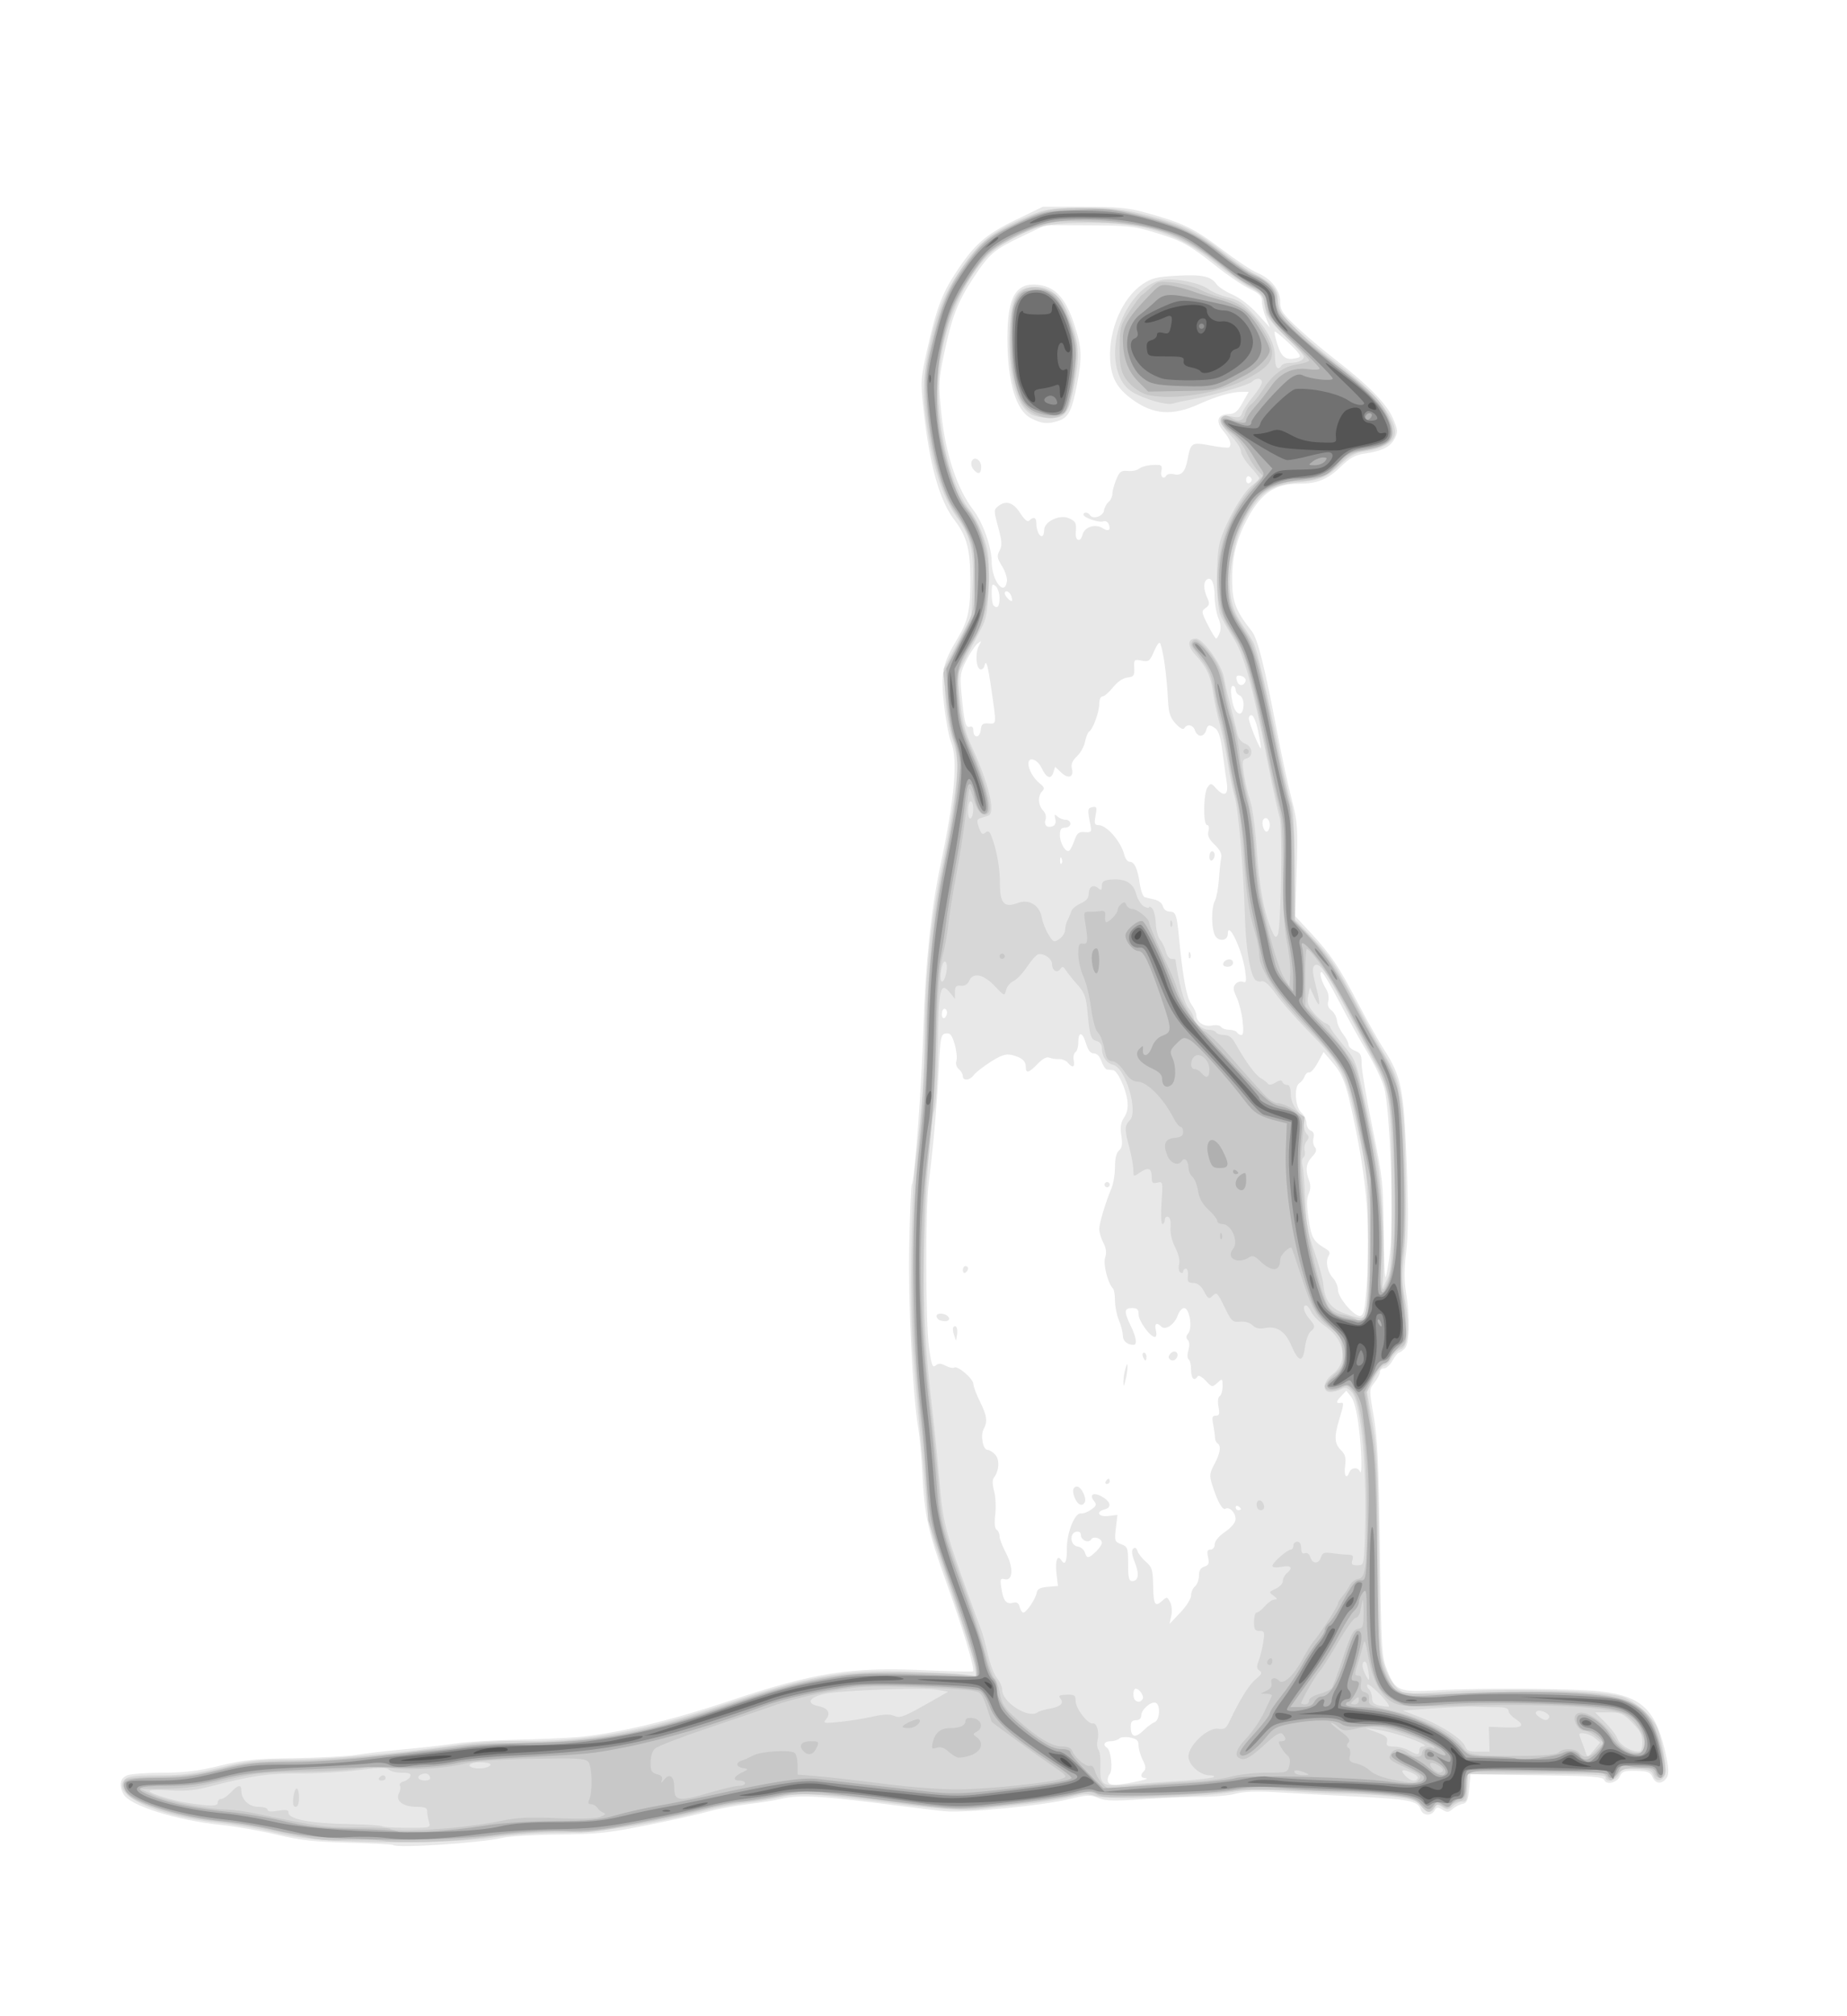 <?xml version="1.0" encoding="UTF-8"?>
<svg version="1.1" viewBox="0 0 704 768" xmlns="http://www.w3.org/2000/svg">
<g transform="translate(-13.017 3.254)">
<path d="m162.88 699.54c-0.252-0.252-7.864-0.648-16.917-0.88-13.318-0.342-18.558-0.926-27.459-3.063-6.05-1.452-15.5-3.105-21-3.673-17.288-1.78-35.069-7.37-37.419-11.76-1.849-3.46-1.298-6.13 1.48-7.18 1.411-0.54 7.446-0.98 13.411-0.98 8.306 0 13.385-0.617 21.685-2.634 9.236-2.244 13.426-2.672 28.339-2.894 9.625-0.143 20.425-0.724 24-1.29 3.575-0.566 12.125-1.549 19-2.184 6.875-0.635 15.425-1.613 19-2.174 3.575-0.561 13.7-1.181 22.5-1.378 8.8-0.197 19.375-0.645 23.5-0.995 14.47-1.227 35.224-6.163 58-13.792 32.081-10.746 46.071-12.963 74-11.722 10.175 0.452 18.686 0.653 18.912 0.447 0.804-0.731-3.83-16.128-10.197-33.884-7.063-19.695-8.333-25.513-9.171-42-0.307-6.05-1.007-13.7-1.554-17-2.181-13.144-3.863-47.351-3.412-69.376 0.252-12.307 0.683-22.739 0.957-23.182 1.135-1.836 3.758-37.123 4.455-59.942 0.734-24.02 2.963-45.191 6.511-61.847 5.41-25.397 6.693-40.358 4.01-46.777-0.818-1.958-2.027-8.41-2.686-14.337-1.334-12.001-0.608-15.496 5.24-25.204 3.912-6.494 4.851-10.822 4.811-22.185-0.041-11.745-1.345-16.623-6.113-22.87-5.698-7.465-9.488-21.079-11.769-42.28-1.137-10.57-1.078-11.468 1.514-22.991 3.348-14.879 5.471-20.623 10.498-28.4 7.15-11.061 11.54-14.974 22.99-20.518l10.5-5.082h15.5c12.952 0 16.846 0.368 23.688 2.241 14.026 3.838 18.498 5.983 28.812 13.82 5.5 4.178 11.689 8.286 13.754 9.129 5.221 2.13 8.746 6.593 8.746 11.073 0 3.133 0.824 4.384 6.25 9.488 3.438 3.233 9.765 8.591 14.062 11.906 12.979 10.015 20.226 17.342 22.592 22.841 1.965 4.567 2.022 5.246 0.671 7.86-1.629 3.151-4.748 4.681-11.574 5.679-3.49 0.51-5.521 1.649-9.046 5.072-4.96 4.82-8.93 6.39-16.13 6.39-8.65 0-13.945 3.517-18.921 12.567-4.676 8.506-6.408 15.503-6.232 25.175 0.136 7.439 1.598 11.046 7.47 18.419 2.247 2.822 4.89 13.39 9.894 39.566 1.601 8.376 3.998 19.41 5.326 24.521 2.243 8.631 2.378 10.547 1.887 26.895l-0.529 17.602 5.926 6.377c7.62 8.2 10.707 12.797 18.045 26.877 3.297 6.325 7.719 14.189 9.828 17.476 6.677 10.407 7.581 14.909 8.643 43.024 0.663 17.542 0.616 27.707-0.158 34.074-0.779 6.409-0.796 10.961-0.06 15.5 1.593 9.819 1.361 19.48-0.514 21.354-0.864 0.864-1.877 1.574-2.25 1.578-0.373 3e-3 -1.445 1.353-2.382 3-0.937 1.647-2.399 2.994-3.25 2.994-0.851 0-1.546 0.614-1.546 1.365 0 0.751-0.939 2.559-2.087 4.019-2.081 2.646-2.082 2.682-0.288 12.885 1.45 8.248 1.907 18.081 2.357 50.731 0.537 38.937 0.645 40.716 2.799 46.087 3.138 7.823 4.408 8.313 19.389 7.48 16.64-0.925 51.433-0.684 61.518 0.427 16.417 1.809 21.718 7.065 25.524 25.31 0.867 4.156 0.907 6.285 0.142 7.5-1.658 2.632-4.204 2.619-5.41-0.028-0.922-2.023-1.84-2.385-6.309-2.49-4.47-0.105-5.369 0.193-6.182 2.046-1.108 2.525-5.205 3.474-6.005 1.392-0.441-1.149-4.643-1.472-22.246-1.709-11.936-0.161-23.277-0.342-25.202-0.404l-3.49-0.11-0.5 5.49c-0.409 4.491-0.864 5.557-2.5 5.853-1.1 0.199-2.813 1.083-3.806 1.964-1.525 1.353-2.132 1.399-3.902 0.293-1.782-1.113-2.231-1.069-2.994 0.294-1.27 2.269-4.54 1.99-5.316-0.454-1.024-3.226-4.167-3.837-25.248-4.909-10.85-0.55-24.45-1.28-30.23-1.63-7.04-0.424-11.983-0.229-15 0.591-2.475 0.672-8.325 1.202-13 1.177s-14.691 0.382-22.258 0.904c-11.226 0.775-14.382 0.689-17.146-0.466-2.994-1.251-4.242-1.207-10.742 0.38-10.512 2.567-40.364 5.459-48.03 4.653-3.478-0.366-9.474-1.072-13.324-1.57-33.508-4.331-41.604-4.836-49-3.059-2.2 0.529-7.801 1.408-12.446 1.954s-11.62 1.861-15.5 2.923c-3.88 1.062-14.479 3.41-23.554 5.219-14.278 2.845-18.722 3.307-33 3.431-9.075 0.079-18.75 0.652-21.5 1.275-8.645 1.957-40.32 4.036-41.624 2.732zm285.12-24.56c1.925-0.43 2.712-0.827 1.75-0.882-1.993-0.114-2.252-1.199-0.665-2.786 0.78-0.78 0.64-1.947-0.5-4.15-0.872-1.686-1.585-4.156-1.585-5.49 0-1.926-0.656-2.556-3.188-3.062-1.753-0.351-3.643-0.182-4.2 0.375-0.55 0.56-2.05 1.02-3.31 1.02-2.307 0-3.096 1.39-1.387 2.446 1.592 0.984 2.388 8.487 1.069 10.076-0.663 0.799-0.942 2.141-0.619 2.981 0.601 1.566 3.898 1.43 12.637-0.521zm1.114-19.312c1.312-1.281 3.104-2.59 3.982-2.909 1.986-0.722 2.335-6.659 0.434-7.388-1.779-0.683-5.529 2.606-5.529 4.849 0 1.111-0.75 1.778-2 1.778-1.429 0-2 0.667-2 2.333 0 4.263 1.669 4.7 5.114 1.337zm-0.58-11.71c0.69-1.13-1.21-3.96-2.65-3.96-1.025 0-1.188 3.356-0.211 4.333 0.969 0.97 2.122 0.818 2.86-0.377zm18.47-39.5c0-1.218 0.675-2.775 1.5-3.46 0.825-0.685 1.5-2.51 1.5-4.055 0-1.959 0.624-3.008 2.06-3.464 1.68-0.533 1.942-1.192 1.421-3.567-0.5-2.25-0.28-2.91 0.94-2.91 0.92 0 1.58-0.85 1.58-2.01 0-1.213 1.57-3.095 3.962-4.75 2.469-1.708 3.976-3.542 4-4.868 0.043-2.415-2.368-4.857-3.876-3.926-1.112 0.687-3.066-2.83-5.008-9.014-1.15-3.66-1.067-4.46 0.822-7.985 2.256-4.21 2.664-6.981 1.163-7.908-0.515-0.318-0.951-1.357-0.97-2.309-0.018-0.952-0.323-3.193-0.677-4.98-0.519-2.619-0.322-3.25 1.015-3.25 1.343 0 1.538-0.644 1.024-3.385-0.383-2.04-0.202-3.653 0.455-4.059 0.599-0.37 1.09-2.067 1.09-3.769 0-3.03-0.042-3.058-1.996-1.29-1.936 1.752-2.068 1.727-4.446-0.838-1.367-1.475-2.721-2.205-3.063-1.651-1.275 2.063-2.495 0.866-2.495-2.448 0-1.893-0.417-3.699-0.926-4.013-0.537-0.332-0.579-1.785-0.099-3.458 0.517-1.804 0.431-3.282-0.231-3.944-0.745-0.745-0.688-1.506 0.193-2.567 1.688-2.034 0.447-9.577-1.576-9.577-0.805 0-1.899 1.247-2.43 2.771-1.203 3.451-4.697 5.862-6.248 4.311-1.83-1.83-2.751-1.206-2.093 1.418 0.362 1.442 0.196 2.5-0.392 2.5-1.81 0-6.2-6.08-6.2-8.58 0-1.91-0.52-2.42-2.5-2.42-3.028 0-3.126 1.328-0.5 6.764 2.15 4.44 2.56 7.24 1.08 7.24-2.41 0-4.08-1.43-4.08-3.48 0-1.249-0.675-3.886-1.5-5.861s-1.5-5.33-1.5-7.455c0-2.126-0.321-4.186-0.713-4.578-1.99-1.99-3.882-9.338-3.048-11.838 0.627-1.882 0.431-3.52-0.678-5.665-0.86-1.66-1.56-4-1.56-5.19 0-2.241 2.35-10.084 4.671-15.585 0.731-1.733 1.329-5.391 1.329-8.128 0-3.258 0.531-5.417 1.538-6.253 1.163-0.965 1.379-2.337 0.886-5.624-0.49-3.265-0.222-5.004 1.075-6.984 1.192-1.82 1.568-3.82 1.214-6.461-0.633-4.721-3.779-11.356-5.463-11.525-0.688-0.069-1.723-0.181-2.302-0.25-0.579-0.069-1.523-1.475-2.098-3.125-0.657-1.885-1.738-3-2.908-3-1.303 0-2.219-1.19-3.051-3.967-1.33-4.43-2.89-4.44-2.89-0.03 0 1.585-0.492 3.186-1.094 3.558-0.602 0.372-0.889 1.748-0.639 3.059 0.517 2.704-0.438 3.087-2.251 0.903-0.676-0.814-2.193-1.428-3.372-1.365-1.179 0.063-2.836-0.182-3.682-0.546-0.989-0.425-2.572 0.418-4.437 2.365-3.345 3.492-4.525 3.791-4.525 1.148 0-2.287-1.583-3.627-5.345-4.528-2.226-0.533-3.968 0.031-8 2.586-2.835 1.796-5.743 4.066-6.461 5.043-1.549 2.106-4.193 2.357-4.193 0.399 0-0.758-0.685-1.946-1.523-2.641-0.908-0.753-1.275-2.043-0.91-3.193 0.337-1.061 0.029-3.905-0.685-6.321-1.044-3.537-1.694-4.332-3.34-4.083-1.9 0.288-2.09 1.244-2.716 13.712-0.687 13.659-2.081 29.443-3.79 42.903-1.313 10.344-1.246 53.789 0.099 63.274 0.925 6.524 1.33 7.585 2.517 6.599 1.088-0.903 1.964-0.881 3.786 0.094 1.304 0.698 2.795 1.006 3.315 0.685 1.317-0.814 7.245 4.287 7.256 6.243 5e-3 0.883 1.116 3.855 2.469 6.605 2.736 5.562 3.027 7.688 1.456 10.624-1.296 2.422-0.264 7.876 1.491 7.876 0.696 0 2.032 0.847 2.969 1.882 1.736 1.918 1.445 6.198-0.597 8.799-0.575 0.732-0.529 2.626 0.12 4.977 0.576 2.087 0.776 6.108 0.444 8.934-0.392 3.334-0.21 5.382 0.518 5.832 0.617 0.381 1.122 1.5 1.122 2.485 0 0.986 1.113 3.886 2.474 6.445 2.913 5.479 2.632 10.747-0.529 9.92-1.636-0.428-1.784-0.034-1.26 3.37 0.749 4.872 1.86 6.287 4.411 5.619 1.472-0.385 2.174 0.051 2.58 1.603 0.307 1.173 0.924 2.132 1.373 2.132 1.165 0 4.649-5.13 5.093-7.5 0.285-1.519 1.307-2.077 4.248-2.318l3.873-0.318-0.581-4.904c-0.546-4.611 0.409-7.24 1.808-4.976 1.42 2.298 2.229 0.715 2.163-4.234-0.081-6.074 3-13.858 5.347-13.508 0.825 0.123 2.584-0.536 3.909-1.465 1.99-1.394 2.192-1.95 1.164-3.189-2.099-2.53-0.294-3.621 2.943-1.779 3.431 1.952 3.872 4.146 0.984 4.901-3.5 0.915-2.314 2.925 1.465 2.484l3.465-0.405-0.601 5.078c-0.569 4.807-0.461 5.132 2.035 6.081 2.476 0.942 2.636 1.398 2.636 7.527 0 5.192 0.313 6.525 1.531 6.525 2.435 0 2.818-2.67 1.025-7.151-1.126-2.815-1.332-4.474-0.641-5.165 0.691-0.691 1.229-0.403 1.675 0.899 0.361 1.054 1.821 2.91 3.244 4.123 2.268 1.933 2.601 3.014 2.693 8.733 0.12 7.505 0.705 8.565 3.386 6.138 1.841-1.666 1.978-1.648 3.073 0.398 0.659 1.231 0.856 3.462 0.464 5.246l-0.682 3.105 4.115-4.326c2.29-2.39 4.13-5.3 4.13-6.53zm-43.96-36.39c-1.5-2.79-1.28-5.07 0.48-5.07 1.648 0 3.85 4.584 2.923 6.084-0.912 1.475-2.3 1.061-3.413-1.018zm11.46-7.07c0.34-0.55 0.816-1 1.059-1 0.243 0 0.441 0.45 0.441 1s-0.477 1-1.059 1c-0.582 0-0.781-0.45-0.441-1zm6.718-38c-0.01-1.375 0.342-3.625 0.782-5 0.627-1.959 0.797-2.067 0.782-0.5-0.01 1.1-0.362 3.35-0.782 5-0.686 2.695-0.765 2.746-0.782 0.5zm7.42-9.5c-0.317-0.825-0.14-1.5 0.393-1.5 0.533 0 0.969 0.675 0.969 1.5s-0.177 1.5-0.393 1.5c-0.216 0-0.652-0.675-0.969-1.5zm9.932 0.613c-0.301-0.488 0.082-1.409 0.852-2.049 1.559-1.294 3.155 0.193 2.078 1.935-0.765 1.238-2.2 1.294-2.93 0.113zm-81.948-8.939c-0.443-1.279-0.538-2.591-0.213-2.917 1.037-1.037 1.765 0.492 1.385 2.906l-0.368 2.336-0.805-2.325zm-5.955-5.841c-1.365-1.365-0.597-2.462 1.505-2.153 2.748 0.404 3.672 2.82 1.078 2.82-1.054 0-2.217-0.3-2.583-0.667zm9.34-18.77c0-0.86 0.45-1.56 1-1.56s1 0.423 1 0.941-0.45 1.219-1 1.559c-0.55 0.34-1-0.084-1-0.941zm54-32.56c0-0.55 0.45-1 1-1s1 0.45 1 1-0.45 1-1 1-1-0.45-1-1zm-3.314 139.83c1.27-1.2 2.31-2.73 2.31-3.4 0-1.712-3.188-2.747-4.069-1.321-0.98 1.59-3.93 0.35-3.93-1.65 0-0.99-0.67-1.476-1.75-1.268-2.708 0.521-2.329 5.227 0.453 5.623 1.212 0.172 2.479 1.185 2.817 2.25 0.782 2.462 1.324 2.431 4.165-0.238zm55.31-16.27c0-0.243-0.45-0.719-1-1.059-0.55-0.34-1-0.141-1 0.441s0.45 1.059 1 1.059 1-0.198 1-0.441zm41.36-14.06c0.698-1.819 3.278-1.981 3.976-0.25 0.958 2.375 0.658-8.645-0.476-17.493-0.724-5.646-1.789-9.675-2.926-11.068l-1.788-2.19-2.113 2.25c-1.921 2.046-1.861 2.696 0.215 2.368 1.044-0.165 0.942 0.678-0.761 6.29-2.013 6.637-1.876 9.204 0.627 11.707 1.672 1.672 2.007 2.931 1.595 6-0.513 3.822 0.524 5.319 1.65 2.384zm6.024-64.75c2.342-23.194 1.213-42.618-3.911-67.299-3.469-16.707-4.393-19.167-9.382-24.964l-2.593-3.013-2.189 4.013c-1.204 2.207-2.679 3.896-3.278 3.754-0.599-0.143-1.38 0.532-1.736 1.5-0.356 0.968-1.243 2.119-1.972 2.559-2.15 1.298-1.683 9.067 0.675 11.2 1.1 0.995 2 2.817 2 4.048s0.726 2.517 1.613 2.857c1.085 0.416 1.426 1.335 1.042 2.805-0.314 1.202-0.074 2.785 0.533 3.517 0.836 1.007 0.582 1.888-1.042 3.616-2.342 2.493-2.68 5.123-1.17 9.095 0.662 1.742 0.62 3.352-0.131 4.999-0.805 1.766-0.811 4.43-0.023 9.746 1.076 7.259 1.777 8.444 6.734 11.378 1.24 0.734 1.518 1.506 0.899 2.5-1.319 2.121-0.546 6.149 1.633 8.503 1.051 1.135 1.911 3.185 1.911 4.555 0 2.83 5.932 9.881 8.313 9.881 1.128 0 1.686-1.414 2.073-5.25zm9.51-19.75c1.456-12.292-0.076-53.988-2.274-61.878-0.824-2.958-3.712-9.033-6.418-13.5s-7.545-13.185-10.753-19.372c-3.208-6.188-6.225-11.25-6.704-11.25-1.048 0-0.044 3.681 1.807 6.623 0.735 1.167 1.068 3.147 0.74 4.399-0.405 1.55-0.014 2.702 1.223 3.607 1 0.731 1.94 2.467 2.088 3.857 0.148 1.39 1.2 3.71 2.337 5.155s2.067 3.254 2.067 4.018c0 0.764 1.125 1.818 2.5 2.34 2.109 0.802 2.5 1.596 2.5 5.073 0 2.268 1.855 13.191 4.122 24.275 3.906 19.095 4.129 21.132 4.25 38.842 0.07 10.279 0.411 18.379 0.758 18 0.347-0.379 1.137-4.965 1.756-10.19zm-56.255-87.479c-0.354-3.014-1.389-7.042-2.3-8.952-1.329-2.786-1.412-3.767-0.421-4.961 0.679-0.819 1.939-1.218 2.8-0.888 1.341 0.515 1.467-0.1 0.88-4.309-1.11-7.88-6.6-19.44-6.6-13.88 0 2.418-3.104 3.046-4.645 0.94-1.629-2.228-1.791-10.789-0.258-13.653 0.603-1.128 1.289-4.811 1.522-8.184 0.234-3.374 0.63-7.072 0.88-8.219 0.305-1.396-0.521-3.02-2.5-4.915-2.205-2.113-2.806-3.423-2.369-5.165 0.35-1.39 0.14-2.33-0.52-2.33-1.579 0-1.429-12.179 0.177-14.375 1.214-1.66 1.389-1.643 3.155 0.309 3.242 3.583 4.923 2.699 4.153-2.184-0.369-2.337-1.094-7.624-1.611-11.748-0.641-5.109-1.486-7.897-2.652-8.75-2.348-1.717-3.011-1.58-3.619 0.748-0.288 1.1-1.21 2-2.049 2-0.839 0-1.812-0.9-2.161-2-0.689-2.169-2.967-2.671-4.065-0.894-0.437 0.708-1.621 0.095-3.287-1.702-2.037-2.197-2.668-4.015-2.898-8.356-0.526-9.921-1.667-18.495-2.932-22.048-0.35-0.983-1.17-0.041-2.378 2.735-1.696 3.895-2.081 4.187-4.8 3.643-2.827-0.565-2.95-0.444-2.798 2.765 0.141 2.969-0.16 3.393-2.602 3.674-1.704 0.196-3.81 1.632-5.5 3.75-1.506 1.888-3.301 3.433-3.989 3.433-0.71 2e-5 -1.25 1.242-1.25 2.878 0 3.1-2.399 9.633-3.872 10.543-0.496 0.307-1.185 2.025-1.532 3.818-0.346 1.794-1.745 4.318-3.107 5.61-1.766 1.674-2.312 3.008-1.902 4.641 0.823 3.281-1.337 4.093-4.066 1.529l-2.331-2.19-0.679 2.141c-0.901 2.839-2.666 2.155-4.51-1.75-1.552-3.287-5-4.427-5-1.654 0 2.31 1.941 5.701 4.367 7.63 1.707 1.357 1.883 1.946 0.883 2.95-1.726 1.731-1.566 5.396 0.318 7.279 0.918 0.918 1.316 2.364 0.959 3.487-0.695 2.188 0.593 3.362 2.772 2.526 0.938-0.36 1.287-1.369 0.954-2.753-0.43-1.79-0.284-1.959 0.811-0.935 0.735 0.688 2.146 1.25 3.136 1.25s1.8 0.675 1.8 1.5c0 0.833-0.889 1.5-2 1.5-1.525 0-2 0.667-2 2.809 0 3.213 2.426 7.093 3.668 5.868 0.457-0.451 1.333-2.25 1.947-3.998 0.919-2.618 1.598-3.143 3.857-2.975 2.478 0.183 2.69-0.058 2.206-2.5-1.224-6.173-1.179-6.626 0.703-7.013 1.655-0.34 1.799 0.043 1.205 3.212-0.57 3.04-0.396 3.603 1.12 3.63 3.217 0.057 8.57 6.229 9.86 11.368 0.359 1.43 1.263 2.6 2.009 2.6 1.84 0 3.036 2.568 3.869 8.308 0.384 2.644 1.229 4.969 1.878 5.167 0.649 0.197 2.364 0.616 3.811 0.931 1.49 0.324 2.859 1.445 3.156 2.583 0.314 1.199 1.363 2.011 2.6 2.011 2.251 0 2.69 1.2 3.474 9.5 1.44 15.233 2.893 23.18 4.701 25.71 1.065 1.49 1.937 3.371 1.937 4.179 0 2.65 2.88 4.586 5.917 3.978 1.602-0.32 3.137-0.088 3.52 0.533 0.37 0.6 1.75 1.1 3.06 1.1 1.31 0 2.66 0.45 3 1 0.34 0.55 1.103 1 1.697 1 0.719 0 0.864-1.829 0.435-5.479zm-7.39-21.77c0.63-1.89 3.75-2.16 3.75-0.32 0 0.92-0.86 1.57-2.08 1.57-1.222 0-1.911-0.517-1.667-1.25zm-13.171-3.333c0.048-1.165 0.285-1.402 0.604-0.604 0.289 0.722 0.253 1.584-0.079 1.917-0.332 0.332-0.569-0.258-0.525-1.312zm7.92-37.36c0-1.13 0.45-2.06 1-2.06s1 0.648 1 1.441c0 0.793-0.45 1.719-1 2.059-0.55 0.34-1-0.309-1-1.441zm-100 59.38c0-0.79-0.45-1.44-1-1.44s-1 0.927-1 2.059c0 1.133 0.45 1.781 1 1.441 0.55-0.34 1-1.266 1-2.059zm43.683-58.628c-0.319-0.798-0.556-0.561-0.604 0.604-0.043 1.054 0.193 1.645 0.525 1.312 0.332-0.332 0.368-1.195 0.079-1.917zm79.32-12.81c0-2.209-1.583-3.483-2.495-2.007-0.881 1.426 0.432 5.165 1.567 4.463 0.51-0.32 0.93-1.42 0.93-2.46zm-4.363-35.425c-0.654-3.259-1.74-6.109-2.413-6.333-0.673-0.224-1.224 0.3-1.224 1.166 0 1.557 4.147 11.783 4.594 11.328 0.128-0.13-0.303-2.902-0.957-6.161zm-102.83-3.26c3.077 0.206 3.033 0.667 1.169-12.32-1.446-10.069-2.084-12.349-2.716-9.695-0.236 0.993-0.954 1.633-1.595 1.423-1.657-0.543-2.013-6.209-0.562-8.932 1.13-2.121 1.091-2.186-0.518-0.859-0.958 0.79-2.881 3.687-4.275 6.436-2.265 4.47-2.464 5.745-1.878 12.063 1.047 11.291 1.643 13.749 3.19 13.156 0.87-0.334 1.377 0.166 1.377 1.357 0 3.093 2.464 3.061 2.808-0.037 0.258-2.321 0.746-2.743 3-2.592zm97.19-7.27c0-1.597-0.655-3.085-1.5-3.41-0.825-0.317-1.5-1.265-1.5-2.107 0-0.84-0.51-1.53-1.13-1.53-1.366 0-0.341 7.73 1.285 9.689 1.539 1.854 2.843 0.643 2.843-2.641zm0.771-8.86c0.218-0.653-0.336-1.468-1.231-1.811-2.086-0.8-2.756-0.103-1.94 2.022 0.7 1.825 2.533 1.703 3.171-0.211zm-9.85-18.44c0.555-1.461 0.368-3.432-0.532-5.622-0.763-1.855-1.393-5.455-1.402-8-0.017-5.097-1.158-7.757-2.873-6.697-1.439 0.89-1.416 3.807 0.056 7.039 0.984 2.16 0.888 2.768-0.61 3.864-1.682 1.23-1.637 1.578 0.849 6.483 1.445 2.851 2.858 5.183 3.142 5.183 0.283 0 0.9-1.012 1.37-2.25zm-83.92-13.13c0-1.858-0.675-3.938-1.5-4.622-1.29-1.071-1.5-0.692-1.5 2.711 0 2.176 0.3 4.256 0.667 4.622 1.481 1.481 2.333 0.49 2.333-2.711zm4.417-0.979c-0.65-1.67-2.42-2.29-2.42-0.84 0 0.973 2.231 3.302 2.707 2.826 0.187-0.187 0.057-1.08-0.29-1.983zm-1.595-5.487c0.177-1.203-0.668-3.79-1.878-5.747-1.893-3.062-2.024-3.889-0.941-5.912 1.043-1.948 0.952-3.486-0.527-8.95-1.74-6.428-1.737-6.636 0.119-8.062 2.938-2.257 5.663-1.346 8.331 2.786 1.655 2.562 2.762 3.443 3.454 2.75 1.573-1.573 2.62-1.214 2.62 0.898 0 2.613 1.024 5.082 2.107 5.082 0.491 0 0.893-1.042 0.893-2.315 0-3.295 5.952-6.12 9.494-4.506 2.574 1.173 2.85 1.764 2.557 5.475-0.249 3.156 1.781 3.86 2.53 0.878 0.761-3.034 4.791-4.405 7.667-2.609 2.289 1.429 3.253 0.825 2.367-1.484-0.348-0.906-1.27-1.402-2.051-1.103-1.626 0.624-7.564-1.383-7.564-2.556 0-1.113 1.767-0.967 2.491 0.205 1.078 1.744 4.99 0.45 5.319-1.758 0.171-1.145 0.958-2.62 1.75-3.278 0.792-0.657 1.44-2.054 1.44-3.105s0.667-3.505 1.481-5.455c1.273-3.046 1.889-3.502 4.375-3.242 1.591 0.167 3.512-0.205 4.269-0.826 1.293-1.062 4.654-1.684 7.742-1.434 0.858 0.07 1.172 0.855 0.844 2.11-0.581 2.223 0.769 3.652 1.829 1.936 0.373-0.604 1.703-0.84 2.955-0.526 2.763 0.694 4.269-0.919 5.14-5.505 1.263-6.65 1.535-6.817 8.829-5.446 3.585 0.674 6.748 0.996 7.027 0.717 1.107-1.107 0.386-3.167-2.17-6.204-3.166-3.763-2.275-6.446 2.164-6.511 2.178-0.032 3.251-0.923 5.12-4.25l2.36-4.2-2.735 6e-3c-3.734 8e-3 -9.684 1.72-16.087 4.629-10.169 4.62-17.47 4.131-25.516-1.711-5.955-4.323-8.187-8.426-8.489-15.607-0.467-11.109 4.717-23.074 12.219-28.205 3.576-2.446 5.362-2.898 13.148-3.332 9.687-0.54 13.072 0.178 15.204 3.222 0.745 1.064 3.477 2.849 6.07 3.966 2.788 1.201 6.665 4.178 9.485 7.281l4.77 5.25-1.52-3.718c-0.84-2.04-1.52-4.85-1.52-6.25 0-2.03-0.939-2.983-4.75-4.821-2.612-1.26-8.162-5.003-12.333-8.318-10.64-8.451-13.25-9.899-23.43-13-8.17-2.487-10.49-2.743-25.49-2.813l-16.5-0.078-8.982 4.294c-10.741 5.135-12.377 6.541-18.604 15.999-5.865 8.908-8.136 14.804-11.051 28.697-2.088 9.95-2.164 11.529-1.079 22.358 1.568 15.647 5.956 28.981 12.226 37.152 3.633 4.734 6.99 14.188 6.99 19.685 0 7.21 4.93 13.536 5.822 7.471zm-12.811-42.643c-0.679-0.818-0.976-2.16-0.66-2.983 0.867-2.259 3.65-0.675 3.65 2.077 0 2.725-1.183 3.083-2.989 0.906zm21.87-19.51c-5.7-3.01-8.89-13.92-8.89-30.43 0-15.996 3.277-21.47 12.142-20.281 6.156 0.826 10.102 5.222 13.258 14.773 2.989 9.043 3.16 12.502 1.144 23.04-1.907 9.968-3.195 12.577-6.831 13.845-4.213 1.469-6.657 1.255-10.821-0.946zm84.26 23.5c0-0.522-0.484-1.111-1.075-1.308-0.591-0.197-1.075 0.392-1.075 1.308 0 0.917 0.484 1.505 1.075 1.308 0.591-0.197 1.075-0.786 1.075-1.308zm17.677-48.372c-1.52-2.037-8.127-8.04-8.903-8.09-0.317-0.021 0.133 2.191 1 4.915 1.593 5.006 3.209 6.151 7.348 5.207 1.456-0.332 1.555-0.694 0.556-2.032z" fill="#e8e8e8"/>
<path d="m145 698.08c-12.438-0.542-19.208-1.367-27.5-3.35-6.05-1.447-15.5-3.091-21-3.654-23.69-2.43-41.701-10.74-35.886-16.55 1.192-1.19 4.031-1.53 12.897-1.53 9.234 0 13.674-0.563 23.653-3 10.766-2.629 14.075-3 26.75-3 14.251 0 41.575-2.411 64.085-5.655 6.859-0.988 16.545-1.576 24-1.456 24.625 0.396 46.429-3.608 78.5-14.415 30.717-10.351 44.477-12.755 68.5-11.968 9.625 0.315 19.469 0.817 21.876 1.114l4.376 0.541-0.702-3.83c-0.706-3.849-5.912-19.824-13.522-41.492-3.339-9.508-4.281-13.848-5.098-23.5-0.551-6.511-1.648-18.363-2.439-26.338-0.79-7.975-1.932-21.025-2.538-29-1.236-16.283-0.726-56.795 0.886-70.5 2.874-24.425 3.454-32.566 3.666-51.5 0.24-21.396 2.553-43.355 6.5-61.699 2.997-13.93 5.993-33.218 5.993-38.582 1.1e-4 -2.63-0.929-7.54-2.065-10.912-1.259-3.737-2.286-10.07-2.632-16.218l-0.56-10.09 5.279-10 5.279-10 0.472-11.633c0.537-13.249-0.724-18.747-5.957-25.972-5.777-7.975-9.503-19.788-11.865-37.622-1.45-10.945-0.946-18.587 2.027-30.774 2.821-11.56 5.293-17.344 11.113-26 7.318-10.883 11.831-14.439 25.957-20.45 6.349-2.702 7.962-2.955 19.687-3.09 12.915-0.149 18.085 0.563 30.771 4.239 9.5 2.753 14.899 5.633 23.764 12.678 4.13 3.282 9.472 6.953 11.872 8.158 6.261 3.144 8.864 5.842 8.864 9.19 0 1.581 0.645 4.09 1.434 5.576 1.587 2.987 11.426 11.989 20.836 19.063 15.077 11.334 23.714 22.081 22.294 27.74-0.731 2.911-5.015 5.223-11.267 6.08-3.718 0.51-5.723 1.571-9.315 4.931-5.486 5.131-7.471 5.962-16.531 6.915-9.634 1.014-13.592 3.498-18.527 11.629-2.969 4.891-4.519 9.005-5.841 15.5-2.461 12.098-1.554 19.655 3.207 26.692 1.916 2.832 3.938 6.05 4.492 7.15 1.415 2.805 5.706 20.946 9.7 41.012 1.863 9.356 3.952 18.356 4.643 20 0.865 2.056 1.275 9.449 1.316 23.704l0.059 20.716 5.565 5.784c7.797 8.104 10 11.354 18.3 27.006 4.019 7.578 8.929 16.408 10.912 19.622 5.742 9.307 6.996 16.624 7.493 43.702 0.249 13.56-0.022 27.257-0.639 32.299-0.87 7.109-0.781 10.281 0.47 16.874 1.892 9.974 1.155 17.772-1.752 18.532-1.061 0.278-2.598 1.797-3.415 3.377s-2.085 2.873-2.818 2.873c-0.733 0-2.498 2.247-3.923 4.993l-2.59 4.993 2.075 11.757c1.8 10.2 2.122 16.815 2.436 49.937 0.338 35.694 0.496 38.54 2.437 43.727 1.142 3.051 3.285 6.511 4.762 7.689 2.553 2.034 3.285 2.101 14.687 1.332 26.19-1.765 60.983-0.991 70.491 1.57 2.613 0.704 5.897 2.836 8.943 5.807 4.344 4.238 4.978 5.45 6.507 12.44 0.931 4.259 1.551 8.981 1.377 10.491-0.399 3.455-3.497 4.303-4.621 1.264-0.665-1.799-1.708-2.191-6.409-2.41-5.04-0.235-5.724-0.023-6.679 2.074-1.114 2.445-5.107 3.29-5.107 1.081 0-0.975-5.861-1.254-26.25-1.25l-26.25 5e-3 -0.128 4c-0.201 6.27-0.273 6.5-2.043 6.5-0.919 0-2.519 0.768-3.556 1.706-1.603 1.45-2.198 1.51-3.981 0.396-1.782-1.113-2.231-1.069-2.994 0.294-1.262 2.256-2.894 1.997-5.261-0.836-1.72-2.058-3.443-2.604-11.038-3.497-4.95-0.582-12.872-1.059-17.605-1.061-4.733-2e-3 -14.376-0.471-21.429-1.044-10.336-0.839-14.584-0.757-21.895 0.422-12.958 2.09-47.611 3.096-52 1.509-2.811-1.016-4.511-0.951-9.738 0.378-3.483 0.885-11.508 2.139-17.833 2.787-6.325 0.648-13.75 1.468-16.5 1.822-5.846 0.753-14.459 0.113-38.5-2.861-26.66-3.298-29.827-3.441-37.569-1.699-3.812 0.858-9.856 1.852-13.431 2.21-3.575 0.358-10.55 1.694-15.5 2.97-20.737 5.345-41.326 8.475-55.5 8.435-7.452-0.021-17.98 0.658-23.5 1.516-12.35 1.918-35.69 2.579-57.5 1.628zm31.53-7.33c-0.387-1.238-0.692-3.038-0.679-4 0.019-1.387-0.829-1.75-4.085-1.75-5.103 0-8.177-2.365-6.688-5.146 0.558-1.042 0.723-2.366 0.367-2.941-0.356-0.576 0.267-1.286 1.385-1.578 1.117-0.292 2.273-1.162 2.569-1.933 0.4-1.05-0.41-1.4-3.23-1.4-2.073 0-4.293-0.525-4.935-1.166-0.888-0.888-3.618-0.851-11.45 0.154-5.656 0.726-15.684 1.302-22.284 1.28-12.238-0.041-18.442 0.837-33.5 4.742-6.591 1.709-10.241 2.089-16.25 1.691-4.263-0.282-7.75-0.167-7.75 0.256 0 0.917 8.839 3.67 14.583 4.542 8.988 1.36 11.416 1.34 11.416-0.1 0-0.77 0.597-1.4 1.326-1.4 0.729 0 2.383-1.125 3.674-2.5 2.77-2.949 4-3.171 4-0.723 0 3.461 2.91 6.223 6.557 6.223 1.894 0 3.443 0.49 3.443 1.088 0 0.715 1.37 0.856 4 0.412 3.158-0.534 4-0.367 4 0.793 0 2.392 8.444 4.006 22.317 4.266 7.049 0.132 13.087 0.51 13.417 0.841 0.33 0.33 4.628 0.6 9.55 0.6 8.823 0 8.94-0.032 8.247-2.25zm-51.72-9.25c0.225-1.925 0.809-3.5 1.299-3.5 0.49 0 0.891 1.575 0.891 3.5 0 2.204-0.481 3.5-1.299 3.5-0.896 0-1.172-1.086-0.891-3.5zm32.69-7.5c0.34-0.55 1.042-1 1.559-1 0.518 0 0.941 0.45 0.941 1s-0.702 1-1.559 1c-0.857 0-1.281-0.45-0.941-1zm305.76 1.085c6.47-0.427 12.057-1.071 12.417-1.431 0.36-0.36-0.34-0.65-1.55-0.65-3.64 0-8.13-3.97-8.13-7.19 0-4.192 7.396-11.126 11.262-10.559 2.388 0.351 3.087-0.081 4.317-2.667 4.08-8.573 7.511-14.088 10.077-16.199 2.292-1.885 2.57-2.52 1.434-3.27-1.116-0.738-1.181-1.523-0.311-3.774 0.604-1.563 1.391-4.755 1.748-7.092 0.588-3.85 0.452-4.25-1.439-4.25-1.72 0-2.088-0.618-2.088-3.5 0-1.925 0.453-3.5 1.007-3.5 0.554 0 1.985-1.125 3.18-2.5 1.196-1.375 2.854-2.5 3.684-2.5 1.149 0 1.049-0.338-0.42-1.412-1.864-1.363-1.835-1.456 0.809-2.66 1.51-0.69 2.74-2.02 2.74-2.97 0-0.944 0.675-2.277 1.5-2.962 2.53-2.099 1.686-3.126-2-2.434-2.146 0.403-3.5 0.261-3.5-0.366 0-1.191 5.717-6.2 7.077-6.2 0.508 0 0.923-0.675 0.923-1.5s0.675-1.5 1.5-1.5c0.928 0 1.5 0.941 1.5 2.469 0 1.713 0.431 2.303 1.41 1.928 0.848-0.325 1.672 0.285 2.067 1.531 0.847 2.669 3.198 2.67 4.045 3e-3 0.552-1.74 1.24-1.985 4.317-1.538 2.013 0.292 4.703 0.549 5.978 0.57 1.856 0.03 2.191 0.436 1.683 2.038-0.518 1.631-0.18 2 1.835 2 2.385 0 2.481-0.264 2.797-7.75 1.155-27.374-1.123-54.178-4.955-58.291-1.614-1.732-2.365-1.928-4.015-1.045-1.116 0.597-2.959 1.086-4.095 1.086-3.177 0-2.676-4.173 0.81-6.75 6.013-4.446 4.897-12.91-2.377-18.038-2.494-1.758-5.048-4.325-5.677-5.704-0.63-1.38-1.52-2.51-1.98-2.51-1.5 0-0.888 2.638 1.161 5 2.391 2.757 2.456 3.377 0.52 4.983-0.814 0.675-1.767 3.396-2.119 6.045-0.792 5.974-2.416 5.691-5.258-0.916-2.292-5.328-5.507-7.39-10.094-6.472-2.046 0.409-3.475 0.078-4.625-1.072-1.014-1.014-2.87-1.548-4.752-1.366-2.872 0.277-3.287-0.115-5.938-5.609-2.612-5.412-2.984-5.773-4.449-4.308s-1.742 1.332-3.316-1.593c-1.174-2.183-2.469-3.205-4.093-3.232-1.98-0.033-2.328-0.492-2.088-2.75 0.16-1.49-0.18-2.71-0.75-2.71s-1.04 0.48-1.04 1.06c0 0.582-0.486 0.758-1.081 0.391-0.595-0.367-0.811-1.745-0.481-3.061 0.372-1.484-0.192-3.947-1.487-6.484-1.282-2.513-1.965-5.466-1.77-7.654 0.196-2.203-0.16-3.726-0.932-3.991-0.688-0.235-1.25 0.285-1.25 1.155 0 0.871-0.407 1.583-0.905 1.583-0.512 0-0.663-3.542-0.346-8.157 0.547-7.98 0.512-8.145-1.595-7.594-1.84 0.48-2.15 0.14-2.15-2.34 0-3.277-1.444-3.685-4.777-1.35-2.138 1.498-2.223 1.45-2.234-1.25-7e-3 -1.544-0.676-5.282-1.488-8.307-1.885-7.022-1.867-8.49 0.128-10.485 3.357-3.357-1.577-19.962-6.283-21.143-2.67-0.68-4.34-3.14-4.34-6.41 0-1.322-0.78-2.363-2.011-2.685-2.23-0.583-2.611-1.817-3.496-11.335-0.511-5.488-1.126-7.126-3.801-10.113-1.756-1.96-3.731-4.414-4.39-5.452-0.98-1.544-1.369-1.636-2.138-0.509-1.202 1.762-3.164 0.582-3.164-1.902 0-2.01-3.029-4.185-5.208-3.74-0.709 0.145-2.641 2.288-4.294 4.763-1.653 2.475-3.991 4.934-5.197 5.463-1.205 0.53-2.466 2.059-2.802 3.398-0.608 2.423-0.629 2.416-4.305-1.464-4.315-4.553-8.275-5.389-9.759-2.059-0.634 1.424-1.726 2.08-3.199 1.923-1.802-0.192-2.236 0.266-2.236 2.361v2.599l-1.929-2.361c-3.668-4.489-4.298-1.625-4.577 20.813-0.142 11.454-0.737 22.176-1.321 23.826-1.607 4.537-3.427 30.348-3.877 55-0.394 21.599 0.457 37.506 3.246 60.632 0.771 6.397 1.929 18.097 2.572 26 1.221 15.005 2.113 18.541 10.687 42.368 2.177 6.05 4.465 12.275 5.085 13.834 0.62 1.558 1.827 5.909 2.681 9.668 0.855 3.759 2.427 7.84 3.493 9.069s1.938 3.206 1.938 4.392c0 4.744 10.077 11.126 13.5 8.55 0.55-0.414 2.672-1.054 4.715-1.422 4.162-0.75 5.468-2.064 3.912-3.938-0.804-0.969-0.247-1.282 2.414-1.357 3.051-0.086 3.459 0.197 3.459 2.409 0 2.841 4.665 8.934 6.531 8.529 1.531-0.332 2.588 3.442 1.821 6.499-0.317 1.261-0.16 2.85 0.348 3.53 0.508 0.68 0.845 3.262 0.749 5.737-0.306 7.865 0.419 8.393 10.411 7.572 4.752-0.39 13.933-1.06 20.402-1.487zm28.74-105.16c0-2.437 2.337-2.093 2.823 0.416 0.19 0.98-0.32 1.66-1.25 1.66-0.92 0-1.57-0.86-1.57-2.08zm-315 104.14c0-0.518-0.409-1.194-0.91-1.503-1.292-0.799-4.19 0.474-3.526 1.549 0.736 1.191 4.435 1.153 4.435-0.046zm376.41 0.087c0.29-0.47-0.604-1.37-1.988-2-3.783-1.724-4.947-1.384-2.922 0.854 1.898 2.097 4.016 2.592 4.91 1.146zm-353.41-5.27c0-0.48-1.8-0.88-4-0.88-3.998 0-5.554 1.532-2.25 2.215 2.488 0.515 6.25-0.287 6.25-1.332zm420.85-10.13c-1.85-1.57-5.85-2.45-5.85-1.3 0 0.249 0.413 1.487 0.919 2.75 0.505 1.263 1.202 3.177 1.548 4.253 0.581 1.808 0.813 1.731 3.044-1l2.414-2.956-2.073-1.75zm-66.85 4.75c0-0.825 0.54-1.5 1.2-1.5 4.694 0-9.888-5.407-17.2-6.378l-4.5-0.597 4.337 1.6c3.421 1.262 4.233 1.998 3.844 3.487-0.406 1.551 0.069 1.894 2.663 1.923 1.736 0.019 4.281 0.679 5.656 1.465 3.221 1.841 4 1.841 4 0zm26.628-4.25-0.128-4.75 6.25 0.239c6.709 0.256 7.777-0.692 3.75-3.331-1.375-0.901-2.5-2.257-2.5-3.014 0-0.977-1.38-1.374-4.75-1.367-2.612 5e-3 -6.325-0.079-8.25-0.187-1.925-0.108-8.863 0.18-15.419 0.639l-11.919 0.835 7.086 2.722c7.935 3.048 15.915 8.33 16.801 11.122 0.449 1.415 1.586 1.843 4.896 1.843h4.311l-0.128-4.75zm58.37 1.13c0-2.869-0.803-4.421-3.882-7.5-3.498-3.498-4.389-3.882-9-3.882h-5.12l3.901 3.901c2.146 2.146 4.202 4.848 4.569 6.004 0.716 2.257 4.922 4.989 7.78 5.055 1.352 0.031 1.75-0.784 1.75-3.578zm-293.5-9.724c4.237-0.953 6.666-1.052 8.268-0.336 2.366 1.058 3.622 0.551 15.679-6.334l4.947-2.825-3.814-0.716c-5.387-1.011-37.033 0.107-43.33 1.53-5.981 1.352-7.068 3.707-2.164 4.688 3.607 0.722 4.697 2.684 2.776 5.002-1.248 1.505-0.816 1.589 5.138 0.992 3.575-0.358 9.2-1.259 12.5-2.002zm257.97 0.391c0.775-1.254-3.189-3.341-4.641-2.444-0.768 0.475-0.54 1.131 0.712 2.046 2.177 1.592 3.131 1.689 3.929 0.398zm-64.213-8.644c-2.421-2.526-4.676-4.319-5.012-3.983-0.336 0.336-0.078 1.143 0.573 1.794 0.651 0.651 1.183 2.187 1.183 3.414 0 2.141 1.274 2.819 6.079 3.233 0.953 0.082-0.166-1.684-2.823-4.457zm-4.816-9.879c-0.457-2.437-1.025-3.342-1.684-2.683-0.659 0.659-0.542 2.015 0.346 4.021 0.737 1.665 1.495 2.872 1.684 2.683 0.189-0.189 0.034-1.999-0.346-4.021zm-0.71-136.28c0.423-1.512 0.75-13.55 0.726-26.75-0.04-22.253-0.245-24.983-2.825-37.5-5.611-27.229-6.147-28.346-20.786-43.369-4.218-4.328-9.396-10.276-11.507-13.218-2.604-3.629-4.356-5.192-5.448-4.859-0.885 0.27-2.057-0.082-2.605-0.782-1.8-2.299-3.399-12.091-3.718-22.773-0.576-19.256-2.447-41.441-3.935-46.655-0.809-2.835-1.996-8.685-2.639-13-0.643-4.315-2.027-10.995-3.077-14.845-1.05-3.85-2.199-9.25-2.553-12-0.781-6.054-2.601-9.959-6.608-14.184-3.27-3.46-3.2-6.33 0.15-6.33 2.619 0 9.856 10.12 10.645 14.885 0.329 1.988 1.485 6.99 2.568 11.115 1.083 4.125 2.229 8.77 2.546 10.322 0.354 1.731 1.495 3.171 2.952 3.725 2.873 1.092 3.239 4.914 0.539 5.62-1.643 0.43-1.746 1.078-0.977 6.156 0.473 3.122 1.557 7.701 2.407 10.176 0.851 2.475 1.952 10.672 2.447 18.216 0.918 13.998 2.691 23.827 5.505 30.528 1.318 3.139 1.732 3.482 2.52 2.086 1.228-2.174 1.827-41.575 0.681-44.819-0.483-1.369-2.403-10.144-4.265-19.5-6.29-31.602-9.267-42.402-13.511-49.012-2.119-3.3-4.297-7.182-4.84-8.627-1.505-4.003-1.707-20.687-0.325-26.851 1.493-6.659 8.672-19.558 12.444-22.357 1.512-1.123 2.75-2.35 2.75-2.728 0-0.377-1.575-2.406-3.5-4.507-1.925-2.102-3.5-4.729-3.5-5.838s-1.861-3.913-4.135-6.23c-5.057-5.153-4.828-7.953 0.569-6.941 2.852 0.535 3.517 0.311 4.05-1.368 0.351-1.105 2.185-3.861 4.077-6.125s3.44-4.75 3.44-5.522c0-1.714-2.166-1.839-3.787-0.218-1.25 1.25-15.37 5.355-23.508 6.835-2.637 0.479-5.654 1.144-6.703 1.478-2.388 0.758-11.085-1.77-15.521-4.511-7.745-4.786-8.652-19.892-1.889-31.453 3.764-6.435 8.601-10.368 13.785-11.209 4.518-0.733 14.323 1.293 17.198 3.555 1.346 1.059 4.691 2.463 7.432 3.121 4.002 0.96 5.889 2.201 9.569 6.295 5.864 6.522 8.423 11.585 8.423 16.664 0 3.831 1.148 5.227 2.5 3.04 0.34-0.55 1.68-1 2.977-1 3.209 0 5.523-0.981 5.523-2.342 0-0.62-3.123-4.06-6.94-7.643-4.228-3.969-7.159-7.59-7.5-9.265-0.308-1.512-0.769-3.778-1.025-5.034-0.303-1.487-2.011-3.035-4.895-4.436-2.437-1.184-8.175-5.176-12.753-8.871-14.65-11.823-27.28-15.862-49.38-15.785-15.1 0.052-20.07 1.212-30.383 7.087-6.325 3.604-8.688 5.844-13.317 12.623-9.835 14.406-14.635 34.534-12.679 53.175 1.66 15.824 6.131 29.903 11.69 36.81 1.687 2.095 4.048 6.759 5.247 10.363 1.879 5.646 2.123 8.178 1.762 18.292-0.364 10.221-0.753 12.372-3.004 16.637-1.422 2.694-4.018 7.641-5.768 10.993l-3.182 6.095 1.113 10.113c0.854 7.759 1.892 11.811 4.462 17.406 6.621 14.418 9.191 25.319 6.193 26.273-0.898 0.286-2.292 0.724-3.097 0.974-1.185 0.368-1.259 1.041-0.391 3.532 0.855 2.454 1.351 2.846 2.447 1.937 1.09-0.905 1.59-0.573 2.416 1.599 1.975 5.194 3.164 11.994 3.154 18.034-0.012 7.311 1.664 9.09 6.755 7.168 4.273-1.613 8.351 0.818 9.161 5.459 0.318 1.824 1.475 4.765 2.571 6.536 1.882 3.041 2.114 3.135 4.172 1.693 1.199-0.84 2.179-2.407 2.179-3.483s0.417-2.738 0.927-3.693c0.51-0.955 1.15-2.471 1.423-3.369 0.273-0.898 1.881-2.245 3.573-2.994 2.088-0.924 3.077-2.067 3.077-3.559 0-2.781 1.656-3.846 3.544-2.279 1.195 0.992 1.456 0.839 1.456-0.851 0-1.592 0.737-2.13 3.25-2.372 5.551-0.535 8.672 1.183 9.807 5.397 0.556 2.065 1.896 4.229 2.977 4.807s1.966 0.721 1.966 0.317 0.532-0.203 1.183 0.447 1.269 3.23 1.374 5.732c0.105 2.502 0.863 5.323 1.683 6.267 0.82 0.945 1.785 2.955 2.145 4.468 0.359 1.512 1.32 2.75 2.134 2.75 0.815 0 1.497 0.113 1.516 0.25 1.212 8.684 3.226 16.266 4.879 18.367 1.147 1.459 2.086 3.119 2.086 3.689 0 1.929 3.297 4.694 5.596 4.694 1.257 0 2.564 0.45 2.904 1 0.34 0.55 1.737 1 3.106 1 1.738 0 3.001 0.923 4.191 3.064 3.744 6.735 7.807 12.325 9.704 13.353 1.1 0.596 2.324 1.533 2.72 2.083 0.464 0.644 1.514 0.507 2.955-0.386 1.588-0.985 2.345-1.057 2.614-0.25 0.208 0.625 1.016 1.136 1.795 1.136 0.946 0 1.417 1.137 1.417 3.423 0 2.192 0.899 4.491 2.5 6.394 1.375 1.634 2.5 4.054 2.5 5.377s0.521 2.927 1.158 3.563c0.877 0.877 0.848 1.53-0.118 2.695-0.702 0.845-1.04 2.439-0.751 3.541 0.288 1.102 0.08 2.279-0.463 2.614-0.543 0.336-0.695 1.772-0.339 3.193 0.357 1.421 0.816 7.344 1.021 13.163 0.304 8.63 0.948 12.236 3.494 19.558 1.717 4.938 3.254 10.568 3.416 12.513 0.503 6.043 2.844 9.203 8.221 11.097 6.631 2.336 7.211 2.272 8.093-0.882zm-74.652-147.83c0.048-1.165 0.285-1.402 0.604-0.604 0.289 0.722 0.253 1.584-0.079 1.917-0.332 0.332-0.569-0.258-0.525-1.312zm-52.838-193.74c-5.71-3.171-8.649-13.386-8.462-29.407 0.18-15.09 2.32-19.27 9.89-19.27 6.366 0 10.642 4.272 13.861 13.846 2.87 8.537 3.036 12.69 0.946 23.616-2.088 10.911-3.298 12.548-9.249 12.503-2.6-0.019-5.743-0.6-6.986-1.29zm137.23 295.82c-0.034-33.686-0.615-38.23-6.198-48.5-1.944-3.575-6.879-12.8-10.967-20.5-8.007-15.081-10.595-18.61-12.357-16.848-0.765 0.765-0.625 2.807 0.489 7.106 2.017 7.785 1.867 9.741-0.38 4.926l-1.781-3.817-0.636 3.182c-0.512 2.56-0.099 3.83 2.112 6.498 1.511 1.824 3.535 3.602 4.498 3.952 0.963 0.35 1.75 1.017 1.75 1.482 0 0.465 2.213 3.494 4.918 6.731 4.838 5.79 4.976 6.147 8.44 21.837 1.937 8.773 3.999 18.651 4.582 21.951 1.59 9.001 2.863 29.826 2.444 40l-0.37 9 1.743-3.5c1.543-3.098 1.739-6.943 1.713-33.5zm-169.54-85.25c0.039-1.238-0.329-2.25-0.816-2.25-1.045 0-2.126 6.078-1.322 7.434 0.684 1.154 2.043-2.14 2.138-5.184zm10.07-60.31c0-1.62-0.45-2.94-1-2.94s-1 1.602-1 3.559c0 2.118 0.405 3.309 1 2.941 0.55-0.34 1-1.942 1-3.559z" fill="#d7d7d7"/>
<path d="m159 697.95c-3.025-0.51-9.325-0.671-14-0.358-6.947 0.466-10.692 0.091-20.5-2.053-13.789-3.014-19.273-3.945-32.5-5.514-10.837-1.285-26.418-6.136-29.75-9.263-2.396-2.248-2.948-5.213-1.174-6.309 0.592-0.366 6.554-0.783 13.25-0.928 9.419-0.203 14.55-0.883 22.674-3.002 9.201-2.4 12.665-2.771 28-2.998 15.632-0.232 32.181-1.744 63-5.759 5.225-0.681 13.325-1.139 18-1.018 4.675 0.12 14.458-0.233 21.741-0.784 21.467-1.627 36.217-4.98 65.259-14.836 26.749-9.078 39.964-11.447 63-11.293 9.075 0.061 19.312 0.4 22.75 0.755l6.25 0.644v-2.854c0-1.57-4.081-14.905-9.068-29.635l-9.068-26.781-0.891-14.732c-0.49-8.1-1.34-17.88-1.89-21.73-0.55-3.85-1.658-16.45-2.463-28-1.629-23.386-0.967-51.85 1.897-81.5 0.877-9.075 1.977-27.525 2.446-41 0.83-23.837 3.182-46.085 6.54-61.847 5.421-25.449 6.786-41.827 4.034-48.413-0.805-1.927-2.019-8.497-2.698-14.599l-1.234-11.095 5.789-11.462c5.625-11.136 5.804-11.742 6.334-21.358 0.643-11.677-1.39-19.445-7.248-27.684-5.59-7.862-9.588-22.26-11.398-41.042-1.008-10.464-0.709-13.293 2.897-27.418 3.748-14.679 7.007-21.129 16.297-32.251 2.803-3.355 6.221-5.814 12.15-8.737 13.163-6.491 15.583-7.094 28.449-7.091 9.605 0.002 13.685 0.524 23.487 3.002 13.549 3.425 20.204 6.658 30.137 14.641 3.85 3.094 8.982 6.517 11.404 7.605 6.1 2.741 9.096 6.225 9.096 10.577 0 3.093 0.972 4.485 7.75 11.104 4.263 4.162 11.334 10.268 15.714 13.568 12.001 9.041 15.456 12.409 18.114 17.653 4.519 8.917 2.717 12.206-7.697 14.049-5.525 0.978-6.918 1.696-10.381 5.353-4.332 4.575-9.057 6.43-16.4 6.439-2.739 3e-3 -6.326 0.981-9.5 2.588-4.117 2.085-5.795 3.771-8.71 8.75-6.171 10.542-8.53 20.112-7.482 30.354 0.678 6.623 1.179 7.787 7.924 18.397 2.066 3.25 5.678 17.044 8.751 33.416 1.135 6.05 3.445 16.625 5.133 23.5 2.846 11.593 3.076 13.878 3.176 31.5l0.108 19 5.263 5.384c6.512 6.663 12.572 15.741 18.732 28.063 2.598 5.196 6.528 12.305 8.734 15.798 6.951 11.006 7.882 15.539 8.883 43.255 0.623 17.237 0.55 27.073-0.246 33.178-0.841 6.457-0.841 10.627 2e-3 16.291 0.623 4.187 1.132 10.304 1.132 13.593 0 5.335-0.258 6.098-2.39 7.069-1.314 0.599-2.862 2.125-3.439 3.392-0.577 1.267-1.864 2.583-2.86 2.924-0.996 0.342-2.877 2.895-4.18 5.675l-2.369 5.053 2.132 14.162c1.857 12.334 2.132 18.552 2.131 48.162-1e-3 35.049 0.422 39.668 4.33 47.22 3.03 5.856 3.089 5.863 41.645 4.765 39.366-1.121 51.638 0.891 57.865 9.487 2.839 3.92 6.835 18.762 5.786 21.495-0.816 2.126-3.393 1.922-4.106-0.324-0.482-1.52-1.629-1.862-6.317-1.884-4.97-0.023-6.025 0.322-7.974 2.607-2.222 2.607-2.262 2.613-3.821 0.634-0.866-1.1-2.106-1.838-2.754-1.64-0.964 0.294-23.949 0.158-45.68-0.271l-4.48-0.09-0.5 5.5c-0.427 4.701-0.816 5.545-2.677 5.81-1.198 0.171-2.698 0.938-3.335 1.705-0.926 1.116-1.554 1.154-3.134 0.19-1.633-0.996-2.201-0.901-3.275 0.545-1.748 2.354-2.636 2.211-5.051-0.817-1.668-2.091-3.342-2.736-9.038-3.476-12.978-1.688-57.361-3.179-62.347-2.096-2.554 0.555-13.194 1.348-23.644 1.762-25.276 1.001-25.988 0.988-28.817-0.525-2.05-1.097-3.323-1.054-7.868 0.267-2.982 0.867-11.698 2.299-19.369 3.182-27.227 3.134-23.977 3.204-55.392-1.183-16.133-2.253-32.047-2.856-37.692-1.429-2.674 0.676-8.462 1.605-12.862 2.063-4.4 0.459-11.375 1.75-15.5 2.87s-15.914 3.671-26.197 5.669c-15.042 2.922-19.929 3.503-25 2.971-5.995-0.629-21.066 0.382-36.303 2.436-11.099 1.496-29.499 2.017-35.5 1.005zm26.5-4.952c6.05-0.55 14.375-1.734 18.5-2.633 5.847-1.273 10.546-1.505 21.321-1.051 8.833 0.372 14.788 0.197 16.5-0.486 1.928-0.768 2.259-1.215 1.179-1.595-0.825-0.29-1.86-1.136-2.3-1.881-0.44-0.74-1.5-1.35-2.36-1.35-1.133 0-1.331-0.477-0.727-1.75 1.344-2.833 1.121-12.588-0.328-14.344-1.145-1.387-3.94-1.544-21.552-1.206-14.058 0.27-22.056 0.867-26.199 1.955-7.528 1.978-25.073 2.713-28.802 1.207-2.088-0.844-4.29-0.794-9 0.203-3.43 0.726-13.244 1.405-21.81 1.51-17.325 0.211-20.196 0.549-34.106 4.013-6.701 1.669-12.704 2.437-19.5 2.495l-9.819 0.083 5 2.331c5.131 2.392 20.67 5.474 27.926 5.54 2.241 0.02 6.999 0.651 10.574 1.401 24.267 5.094 26.937 5.466 38.858 5.415 6.752-0.029 12.546 0.218 12.876 0.547 0.9 0.9 11.4 0.722 23.766-0.402zm98.449-13.52c4.65-1.36 9.48-2.48 10.75-2.48 1.26 0 2.3-0.45 2.3-1s-0.9-1-2-1c-2.835 0-2.478-1.444 0.75-3.031 2.665-1.31 2.68-1.364 0.5-1.73-2.677-0.45-2.963-2.079-0.5-2.849 0.963-0.301 2.953-1.192 4.424-1.98 2.86-1.533 13.672-2.241 15.64-1.025 0.652 0.403 1.186 2.441 1.186 4.53v3.797l7.25 0.584c3.987 0.321 15.35 1.621 25.25 2.889 10.394 1.331 22.648 2.254 29 2.185 11.425-0.124 35.286-2.615 39.308-4.103 2.169-0.802 1.958-1.091-3.5-4.775-4.741-3.201-23.234-16.599-23.336-16.907-3.749-11.318-3.571-11.022-7.067-11.796-1.873-0.415-11.955-1.044-22.405-1.398-16.706-0.566-20.488-0.388-31.32 1.474-6.776 1.164-16.226 3.484-21 5.156-4.774 1.671-16.78 5.768-26.68 9.104s-18.788 6.767-19.75 7.625c-1.09 0.972-1.75 3.004-1.75 5.386 0 3.219 0.386 3.923 2.433 4.437 1.714 0.43 2.265 1.101 1.865 2.269-0.439 1.281-0.231 1.226 0.915-0.244 1.989-2.552 3.786-1.225 3.786 2.795 0 5.561 1.397 5.769 13.949 2.087zm93.997-13.291c-0.795-0.243-2.419-1.327-3.61-2.409-1.458-1.324-2.859-1.747-4.289-1.293-1.911 0.607-2.058 0.39-1.465-2.156 0.82-3.54 3-5.33 6.52-5.33 3.79 0 5.89-0.95 5.89-2.67 0-1.001 0.861-1.36 2.741-1.143 3.272 0.378 4.349 3.626 1.696 5.112-1.681 0.941-1.682 1.053-0.023 2.266 2.823 2.064 1.599 5.462-2.469 6.853-1.955 0.669-4.205 1.017-5 0.773zm-58.909-2.644c-1.702-2.051-0.429-3.544 3.023-3.544 3.251 0 3.41 0.256 1.906 3.066-1.23 2.298-3.255 2.494-4.928 0.478zm37.96-9.02c0-0.894 5.746-3.447 6.364-2.828 1.11 1.1-1.54 3.3-3.98 3.3-1.31 0-2.38-0.21-2.38-0.47zm89 22.373c5.225-0.587 14.225-1.233 20-1.436 5.775-0.203 12.975-1.06 16-1.904s9.164-1.54 13.642-1.547c8.015-0.012 8.152-0.054 8.822-2.723 0.442-1.762 0.218-3.082-0.642-3.77-0.727-0.583-1.888-2.063-2.58-3.289-1.059-1.877-1.02-2.23 0.25-2.23 1.8 0 1.947-1.161 0.349-2.76-0.88-0.88-2.598 0.172-7.116 4.354-4.04 3.74-6.639 5.416-8.08 5.21-3.49-0.5-2.992-3.269 1.425-7.92 2.291-2.412 5.336-6.86 6.767-9.885 1.432-3.025 2.766-5.838 2.966-6.25 0.2-0.412-0.687-0.78-1.97-0.818l-2.333-0.068 2.319-1.116c1.535-0.739 2.158-1.73 1.844-2.932-0.516-1.973 1.299-2.455 2.966-0.788 1.591 1.591 5.541-2.076 8.819-8.187 1.576-2.938 3.48-6.017 4.232-6.842 2.217-2.435 9.316-13.42 9.318-14.421 1e-3 -0.507 0.75-1.747 1.664-2.757s2.162-2.845 2.775-4.079 2.06-2.38 3.217-2.547c2.905-0.419 3.323-3.836 3.336-27.272 0.013-23.337-1.881-39.506-5.144-43.92-2.042-2.762-2.278-2.832-4.932-1.46-2.88 1.48-5.92 1.05-5.92-0.84 0-0.59 1.631-2.566 3.624-4.391 3.511-3.216 3.609-3.497 3.15-9.038-0.406-4.893-0.89-6.012-3.352-7.752-6.258-4.421-8.053-7.308-11.939-19.203-2.126-6.506-3.96-11.974-4.076-12.149-0.67-1.013-4.409 2.632-4.421 4.31-0.036 4.778-3.119 4.954-7.864 0.449-1.956-1.856-2.71-2.052-4.236-1.099-4.205 2.626-8.712 0.067-5.884-3.34 2.32-2.79-0.6-9.5-4.12-9.5-1.04 0-1.88-0.53-1.88-1.18 0-0.648-1.502-2.561-3.339-4.25-2.334-2.147-3.535-4.311-3.991-7.191-0.359-2.266-1.331-4.684-2.161-5.372-0.83-0.69-1.51-2.3-1.51-3.57 0-2.561-1.506-4.044-2.49-2.453-1.262 2.042-4.277 0.994-5.477-1.905-1.849-4.464-1.032-6.529 2.725-6.893 2.43-0.24 3.24-0.8 3.24-2.25 0-1.07-0.44-1.94-0.97-1.94-0.536 0-1.724-1.462-2.641-3.25-3.98-7.762-10.185-14-13.926-14-1.631 0-3.149-1.195-4.923-3.875-1.534-2.317-3.355-3.875-4.531-3.875-1.331 0-2.165-0.89-2.579-2.75-1.237-5.557-1.693-6.785-3.132-8.426-0.808-0.922-1.889-5.055-2.402-9.185-0.513-4.13-1.813-9.451-2.89-11.824-1.077-2.373-1.968-6.247-1.98-8.608-0.018-3.541 0.285-4.242 1.728-4 1.929 0.324 2.072-0.911 0.923-7.946-0.645-3.95-0.538-4.236 1.567-4.185 1.243 0.03 3.16-0.087 4.26-0.26 1.553-0.245 1.947 0.188 1.762 1.935-0.131 1.238 0.059 2.25 0.421 2.25 1.19 0 4.317-3.283 4.317-4.532 0-0.672 0.622-1.739 1.383-2.37 1.067-0.885 1.517-0.799 1.969 0.378 0.322 0.839 1.358 1.526 2.302 1.526 1.761 0 6.346 3.717 6.346 5.145 0 0.833 3.444 8.831 7.473 17.355 1.3 2.75 2.68 6.125 3.066 7.5 1.485 5.281 7.722 15.084 10.517 16.529 1.57 0.812 5.652 4.737 9.072 8.723s7.268 8.372 8.553 9.747 3.647 3.962 5.25 5.75c1.716 1.914 3.879 3.25 5.26 3.25 1.29 0 4.084 1.182 6.21 2.627l3.865 2.627-0.739 8.123c-0.917 10.079-0.959 7.762 0.43 23.35 1.224 13.731 6.423 36.153 9.455 40.781 0.988 1.508 2.968 2.65 5.329 3.076 2.067 0.372 4.343 1.142 5.058 1.711 0.929 0.739 1.759 0.575 2.908-0.574 2.213-2.213 3.67-30.072 2.366-45.22-1.009-11.718-6.364-39.848-8.613-45.239-2.154-5.165-7.167-11.911-14.19-19.094-12.11-12.39-19.27-23.06-19.27-28.72 0-1.696-0.713-5.485-1.585-8.42-2.492-8.392-3.378-14.456-4.388-30.027-0.517-7.975-1.639-16.975-2.493-20-0.854-3.025-2.414-10.675-3.467-17s-2.35-12.639-2.883-14.031c-0.533-1.392-1.532-6.027-2.222-10.301-0.957-5.932-1.988-8.739-4.358-11.868-1.708-2.254-3.545-4.694-4.082-5.422-0.655-0.886-0.584-1.717 0.214-2.515 0.923-0.923 1.981-0.331 4.684 2.62 4.527 4.942 6.472 9.162 7.679 16.655 0.539 3.346 1.835 8.621 2.88 11.722 1.045 3.102 2.206 8.789 2.579 12.639 0.373 3.85 1.699 11.05 2.946 16s2.568 13.95 2.937 20c0.369 6.05 1.274 13.925 2.013 17.5 2.867 13.886 6.811 27.655 8.881 31l2.165 3.5 0.302-4.692c0.166-2.581-0.396-8.074-1.25-12.208-1.09-5.27-1.55-13.26-1.55-26.87 0-13.81-0.41-20.77-1.43-24.29-0.78-2.71-3.03-12.81-4.98-22.43-6.05-29.75-7.93-36.44-12.04-42.62-5.08-7.65-6.55-12.36-6.55-20.96 0-14.305 4.968-27.188 14.33-37.162l3.04-3.239-2.136-2.274c-1.175-1.251-3.052-4.293-4.172-6.761-1.12-2.468-3.599-5.612-5.511-6.987-3.965-2.853-5.086-4.865-3.559-6.392 0.744-0.744 1.64-0.694 3.019 0.167 3.034 1.895 4.891 1.463 5.584-1.298 0.348-1.388 1.41-3.075 2.36-3.75 0.95-0.675 2.881-3.064 4.293-5.31 3.727-5.929 7.921-9.065 13.181-9.854 2.514-0.377 4.571-1.068 4.571-1.536 0-0.468-2.851-3.478-6.336-6.689-7.473-6.886-9.795-10.207-10.6-15.164-0.496-3.05-1.333-4.054-5.079-6.086-2.467-1.338-7.759-5.043-11.76-8.234-15.611-12.447-25.302-15.763-48.47-16.581-13.609-0.481-15.228-0.345-21 1.766-3.44 1.258-9.267 4.019-12.948 6.135-5.848 3.362-7.454 4.984-12.713 12.847-6.287 9.4-8.64 15.477-11.604 29.979-2.21 10.81-1.448 25.09 2.057 38.58 3.094 11.907 4.549 15.411 8.379 20.177 9.78 12.169 10.743 35.674 2.059 50.243-5.869 9.845-6.239 11.329-5.489 22 0.573 8.166 1.29 10.962 5.104 19.912 4.773 11.202 7.544 21.239 6.382 23.119-1.566 2.534-4.282 0.44-5.688-4.387-0.778-2.671-1.571-4.696-1.761-4.5-0.191 0.196-0.863 4.856-1.494 10.356-0.631 5.5-2.219 15.625-3.528 22.5-1.309 6.875-2.681 15.425-3.048 19-0.367 3.575-1.358 8.967-2.203 11.982-1.067 3.809-1.768 13.117-2.296 30.5-0.707 23.249-1.298 31.219-3.965 53.518-0.559 4.675-1.067 20.2-1.129 34.5-0.108 24.934 0.336 31.844 4.17 65 0.572 4.95 1.423 14.175 1.89 20.5 0.887 12.016 1.503 14.302 10.64 39.5 2.593 7.15 5.752 17.009 7.021 21.909 1.269 4.9 2.829 9.231 3.466 9.624 0.637 0.394 1.549 2.91 2.028 5.591 0.733 4.11 1.698 5.631 6.144 9.689 7.844 7.159 13.614 10.687 17.477 10.687 2.261 0 3.577 0.565 4.023 1.728 1.011 2.635 5.27 6.211 6.73 5.651 0.781-0.3 1.556 0.531 1.946 2.087 0.645 2.568 3.912 6.55 5.348 6.517 0.412-0.01 5.025-0.497 10.25-1.084zm50-46.839c0-0.518 0.45-1.219 1-1.559 0.55-0.34 1 0.084 1 0.941 0 0.857-0.45 1.559-1 1.559s-1-0.423-1-0.941zm-17.92-162.64c0.048-1.165 0.285-1.402 0.604-0.604 0.289 0.722 0.253 1.584-0.079 1.917-0.332 0.332-0.569-0.258-0.525-1.312zm-84.08-106.42c0-0.55 0.45-1 1-1s1 0.45 1 1-0.45 1-1 1-1-0.45-1-1zm93-78c0-0.55 0.45-1 1-1s1 0.45 1 1-0.45 1-1 1-1-0.45-1-1zm-79.7-128.62c-4.243-2.092-5.64-4.461-7.754-13.146-2.251-9.249-1.839-26.041 0.759-30.935 2.126-4.005 6.729-5.144 11.957-2.959 4.423 1.848 5.931 4.114 9.094 13.664 2.227 6.724 2.397 8.328 1.644 15.5-0.462 4.4-1.063 8.675-1.336 9.5-0.273 0.825-0.759 2.706-1.081 4.18-1.25 5.726-6.694 7.445-13.283 4.196zm43.715-7.084c-3.631-0.72-7.803-3.994-9.713-7.621-1.198-2.274-1.63-5.396-1.526-11.038 0.134-7.337 0.399-8.245 3.935-13.5 2.085-3.098 4.09-5.77 4.454-5.938 0.364-0.167 1.91-1.46 3.434-2.873 2.544-2.357 3.268-2.517 8.793-1.94 3.312 0.346 7.778 1.545 9.926 2.665s6.42 2.69 9.494 3.491c6.471 1.685 10.949 5.485 15.277 12.961 5.188 8.962 3.597 12.451-8.332 18.274-10.082 4.921-26.206 7.41-35.741 5.519zm102.99 527.2c1.066-1.284 0.273-1.948-5.402-4.521-5.998-2.72-6.547-3.21-5.592-4.995 1.255-2.345 3.855-2.547 6.548-0.511 2.474 1.871 5.441 1.947 5.441 0.139 0-1.643 2.721-2.897 4.245-1.956 0.587 0.363 0.775 0.19 0.419-0.387-0.94-1.522-13.116-6.212-19.042-7.336-3.552-0.674-6.685-0.61-10.353 0.211-4.573 1.023-5.5 0.96-7.093-0.481-1.01-0.91-2.23-1.66-2.71-1.66-0.478 0 1.034 1.399 3.36 3.11 3.233 2.378 3.974 3.416 3.148 4.411-0.777 0.936-0.763 1.497 0.05 2 0.621 0.384 0.869 1.738 0.549 3.01-0.492 1.959-0.107 2.416 2.521 2.993 1.706 0.375 4.032 1.612 5.169 2.749 1.193 1.193 4.641 2.58 8.148 3.279 8.365 1.666 9.159 1.662 10.584-0.056zm-43.51-2.5c-2.778-1.194-4.738-1.194-4 0 0.34 0.55 1.829 0.968 3.309 0.93 2.403-0.063 2.477-0.162 0.691-0.93zm52.5-0.965c0-1.193-3.963-3.406-4.728-2.64-0.82 0.82 1.76 3.6 3.35 3.6 0.76 0 1.38-0.43 1.38-0.96zm44.15-6.79c1.717-1.719 6.338-1.571 7.849 0.25 1.835 2.211 3.958 1.837 6.764-1.191l2.494-2.691-2.685-2.309c-1.47-1.27-3.57-2.31-4.65-2.31-2.465 0-4.796-4.527-3.169-6.154 2.609-2.609 10.402 2.272 14.832 9.291 2.349 3.72 7.21 6.159 10.164 5.098 3.674-1.32-0.559-11.052-6.253-14.376-4.756-2.776-29.418-4.21-59.497-3.459-23.174 0.578-25.819 0.475-28.995-1.131-4.562-2.308-7.878-8.456-9.476-17.571-1.102-6.283-1.353-6.816-1.979-4.197-0.394 1.65-1.327 4.912-2.073 7.25-1.199 3.757-1.176 4.25 0.197 4.25 1.148 0 1.441 0.763 1.123 2.931-0.33 2.25 0.01 3.046 1.462 3.426 1.29 0.337 1.789 1.208 1.567 2.737-0.295 2.035 0.369 2.397 7.175 3.917 13.134 2.932 24.941 8.916 28.595 14.494 1.89 2.884 4.824 3.288 22.606 3.117 8.683-0.084 13.096-0.518 13.95-1.372zm-95.15-19.71c0-0.856 1.639-1.903 3.958-2.527 2.177-0.586 4.312-1.616 4.745-2.288 0.433-0.673 2.364-5.948 4.292-11.723 2.88-8.626 3.888-10.555 5.649-10.806 1.93-0.275 2.141-0.922 2.124-6.5-0.011-3.407-0.205-5.294-0.432-4.194-0.227 1.1-0.629 3.013-0.893 4.25-0.264 1.238-1.034 2.256-1.711 2.262-0.677 7e-3 -3.661 4.169-6.631 9.25s-6.212 10.145-7.205 11.254c-1.657 1.851-6.895 10.995-6.895 12.036 0 0.246 0.675 0.447 1.5 0.447s1.5-0.658 1.5-1.462zm19-0.161c0-1.329-0.271-1.397-1.5-0.378-0.825 0.685-1.5 1.415-1.5 1.622 0 0.208 0.675 0.378 1.5 0.378s1.5-0.73 1.5-1.622zm10.82-159.13c2.341-6.064 3.236-20.453 2.61-41.958-0.757-26.012-1.974-33.04-7.382-42.656-2.207-3.925-6.963-12.79-10.568-19.7-5.608-10.75-13.099-21.835-15.329-22.684-0.358-0.136-0.618 4.735-0.578 10.824l0.072 11.072 4.928 5.164c7.44 7.797 13.175 15.385 14.34 18.973 2.726 8.398 8.163 36.671 9.191 47.791 0.637 6.895 0.874 17.652 0.531 24.173-0.607 11.559 0.09 14.428 2.185 9zm-67.82-81.19c0-3.562-3.579-6.651-5.682-4.906-1.737 1.441-1.695 4.849 0.059 4.849 0.758 0 1.938 0.675 2.622 1.5 1.919 2.312 3 1.791 3-1.443z" fill="#c8c8c8"/>
<path d="m144.5 697.07c-11.749-0.517-18.923-1.393-27-3.296-6.05-1.425-14.6-2.89-19-3.254-15.803-1.31-35.28-7.37-37.601-11.71-2.072-3.87 0.367-4.81 12.499-4.81 8.995 0 13.529-0.58 23.438-3 10.728-2.62 14.095-3 26.567-3 8.089 0 22.045-0.905 32.189-2.086 9.85-1.147 19.933-2.224 22.408-2.393s8.012-0.839 12.304-1.49c4.292-0.651 16.217-1.32 26.5-1.486 27.006-0.436 43.427-3.668 76.703-15.098 13.222-4.542 23.246-7.281 32.993-9.018 12.969-2.311 15.51-2.45 34.5-1.889 11.275 0.333 21.25 0.816 22.166 1.073 0.916 0.258 1.944 0.017 2.285-0.534 1.013-1.64-2.858-15.474-9.322-33.307-8.133-22.44-8.889-25.737-10.121-44.152-0.584-8.721-1.474-19.067-1.979-22.989-3.183-24.737-3.791-71.935-1.219-94.632 2.838-25.043 3.462-33.933 3.65-52 0.218-20.969 2.527-41.869 7.098-64.252 3.09-15.11 5.45-30.49 5.45-35.53 0-2.085-0.936-6.455-2.08-9.71-1.356-3.858-2.275-9.609-2.639-16.518l-0.559-10.6 10.779-20.832v-13.031c0-12.22-0.171-13.373-2.753-18.531-1.514-3.025-3.881-7.036-5.26-8.913-4.668-6.354-9.277-25.232-10.154-41.587-0.46-8.593-0.163-11.523 2.11-20.827 3.37-13.788 5.586-19.355 10.715-26.907 7.247-10.671 10.625-13.69 20.612-18.42 10.705-5.069 11.085-5.155 25.456-5.754 9.38-0.391 12.183-0.087 22.324 2.421 14.633 3.619 21.956 7.056 31.621 14.843 4.22 3.4 9.395 6.891 11.5 7.758 5.445 2.244 8.328 5.224 8.328 8.61 0 1.581 0.653 4.137 1.45 5.68 1.757 3.398 10.131 11.163 20.251 18.78 11.706 8.81 18.21 15.207 20.94 20.595 4.098 8.088 2.031 11.08-8.869 12.835-5.347 0.861-6.488 1.482-10.148 5.526-4.098 4.527-4.184 4.563-13.624 5.803-12.213 1.603-15.603 3.612-20.853 12.356-4.68 7.78-7.15 17.23-7.15 27.29 0 7.714 1.092 10.981 6.167 18.456 3.676 5.415 6.556 16.008 12.849 47.266 1.696 8.424 3.589 16.524 4.207 18 0.696 1.662 1.164 10.578 1.23 23.426l0.106 20.742 4.603 4.758c7.019 7.255 11.208 13.273 17.421 25.026 3.12 5.903 8.075 14.782 11.009 19.732 2.935 4.95 6.073 11.7 6.975 15 2.286 8.368 3.467 47.188 1.873 61.591-0.745 6.737-0.851 12.377-0.29 15.5 0.485 2.7 1.158 7.919 1.496 11.597 0.594 6.473 0.518 6.778-2.366 9.5-1.639 1.547-3.258 3.6-3.599 4.562-0.341 0.963-1.266 1.75-2.055 1.75-0.79 0-2.839 2.486-4.554 5.525l-3.118 5.525 2.182 12.225c1.899 10.64 2.259 17.281 2.78 51.225 0.584 38.082 0.653 39.122 2.935 44.18 3.252 7.211 6.716 8.774 17.553 7.922 31.393-2.47 66.774-1.42 74.847 2.221 6.373 2.874 9.702 7.035 11.862 14.827 2.096 7.558 2.471 14.349 0.794 14.349-0.601 0-1.329-0.9-1.617-2-0.416-1.59-1.371-2.003-4.656-2.014-2.273-8e-3 -5.133-0.282-6.355-0.609-1.727-0.463-2.486-0.015-3.41 2.014-1.239 2.72-3.414 3.472-4.098 1.417-0.29-0.871-7.451-1.277-26.612-1.507-29.122-0.35-27.345-0.772-27.554 6.537-0.079 2.776-0.57 3.723-2.079 4.015-1.086 0.21-2.521 1.116-3.189 2.014-1.053 1.417-1.511 1.452-3.451 0.265-1.939-1.186-2.396-1.153-3.421 0.25-1.579 2.159-2.336 2.048-4.899-0.717-1.814-1.957-3.825-2.525-12.401-3.5-5.63-0.64-14.157-1.168-18.95-1.172-4.793-5e-3 -13.822-0.461-20.065-1.013-8.991-0.796-13.045-0.705-19.5 0.438-11.655 2.063-49.816 3.122-52.482 1.456-1.667-1.041-3.347-0.972-9.349 0.386-9.401 2.126-35.549 5.252-43.317 5.178-5.317-0.05-13.923-1.028-49.316-5.605-8.49-1.098-10.308-1.01-20.5 0.993-6.151 1.209-12.451 2.193-13.999 2.187-1.549-6e-3 -7.174 1.083-12.5 2.421s-17.109 3.89-26.184 5.672c-14.039 2.757-18.364 3.206-29 3.013-7.305-0.132-17.279 0.438-24 1.372-13.827 1.922-36.726 2.541-58.5 1.583zm53-4.867c6.14-1.015 16.378-1.695 26.52-1.762 13.513-0.089 17.791-0.483 23.5-2.165 3.839-1.131 11.255-2.798 16.48-3.705s14.45-2.739 20.5-4.072c23.577-5.193 34.238-6.809 40.222-6.095 3.178 0.379 11.403 1.324 18.278 2.1 6.875 0.776 17.344 1.96 23.263 2.63 9.239 1.046 13.063 0.971 27-0.532 17.808-1.921 27.553-3.498 28.213-4.567 0.235-0.381-3.263-3.098-7.774-6.037-15.066-9.817-21.488-15.624-23.451-21.204-0.963-2.739-2.577-5.425-3.586-5.969-2.86-1.541-39.001-2.961-47.666-1.872-13.507 1.697-27.416 4.794-35.53 7.91-16.719 6.42-37.551 12.572-52.47 15.495-12.476 2.445-13.704 2.566-37 3.653-12.375 0.577-24.3 1.567-26.5 2.2-3.912 1.125-14.271 1.996-21.75 1.831-2.062-0.046-6.112-0.13-9-0.187-2.888-0.057-15.15 0.362-27.25 0.932-18.055 0.85-23.793 1.498-32 3.612-7.714 1.987-12.476 2.579-20.833 2.588-12.093 0.013-13.325 1.006-5.205 4.196 6.665 2.618 16.463 4.578 28.732 5.747 5.668 0.54 15.256 2.157 21.306 3.593 8.899 2.112 14.017 2.671 26.797 2.924 8.689 0.173 16.114 0.633 16.5 1.023 1.03 1.039 21.136-0.354 32.703-2.265zm268-16.154c8.25-0.485 16.575-1.382 18.5-1.993 4.358-1.384 46.562-0.367 59 1.421 8.59 1.235 13.443 0.51 12.736-1.902-0.174-0.593-2.67-2.234-5.546-3.648-6.686-3.286-8.109-4.64-5.803-5.525 2.264-0.869 9.33 2.232 13.161 5.776 3.28 3.04 6.45 3.71 6.45 1.38 0-1.77-3.8-4.56-6.22-4.56-1.11 0-1.78-0.75-1.78-2 0-2.398 1.125-2.504 5.05-0.474 1.623 0.839 2.95 1.125 2.95 0.636 0-1.736-7.613-6.001-15.5-8.682-6.779-2.305-9.095-2.638-15.172-2.183-5.25 0.393-7.662 0.166-9-0.848-2.296-1.74-10.397-1.825-18.968-0.199-5.73 1.087-6.972 1.736-9.543 4.981-4.062 5.129-8.668 8.319-10.036 6.95-0.753-0.753 0.733-3.027 5.077-7.768 3.378-3.687 6.142-7.271 6.142-7.966 0-0.695 1.958-3.667 4.351-6.605 2.393-2.938 5.851-8.042 7.685-11.342 1.834-3.3 4.601-7.478 6.149-9.285s2.815-3.889 2.815-4.628c0-0.739 0.71-1.932 1.578-2.652s2.68-3.363 4.027-5.872c4.829-8.998 6.064-10.569 8.138-10.346 1.938 0.208 2.044-0.53 2.719-19 0.644-17.637 0.322-24.695-2.047-44.853-0.429-3.653-1.438-6.353-3.09-8.274-2.166-2.518-2.743-2.719-4.935-1.721-5.343 2.434-7.716-0.298-2.963-3.412 3.091-2.025 4.769-6.818 3.987-11.389-0.44-2.571-2.079-4.966-5.864-8.569-4.694-4.467-5.581-6.013-8.32-14.5-5.559-17.222-8.662-37.498-8.086-52.827l0.358-9.527-3.5-0.863c-6.744-1.664-9.009-3.055-12.454-7.65-6.47-8.631-18.16-21.62-20.784-23.092-2.447-1.374-2.781-1.295-5.34 1.264-2.402 2.402-2.591 3.033-1.576 5.26 1.6 3.512 1.442 8.952-0.303 10.4-1.882 1.562-3.537 0.508-3.57-2.273-0.018-1.569-1.157-2.713-4.012-4.029-4.947-2.281-6.809-5.244-4.65-7.402 1.343-1.343 1.49-1.315 1.348 0.259-0.291 3.221 2.151 2.648 3.397-0.797 0.799-2.209 2.221-3.765 4.085-4.468 3.597-1.358 3.578-2.406-0.247-13.634-4.95-14.53-6.91-18.62-8.96-18.62-1.98 0-4.93-3.55-4.93-5.94 0-2.008 4.831-6.061 6.473-5.431 1.383 0.531 6.785 11.75 11.421 23.716 3.636 9.387 6 12.579 22.418 30.272 13.743 14.81 14.842 15.743 19.776 16.791 1.423 0.302 3.693 1.419 5.044 2.482 2.383 1.875 2.434 2.181 1.693 10.272-1.372 14.982 1.079 35.476 6.38 53.339 3.612 12.17 4.802 13.439 14.052 14.971 3.431 0.568 3.855 0.38 4.889-2.174 0.731-1.807 1.146-11.466 1.171-27.297l0.04-24.5-3.757-18c-2.522-12.085-4.635-19.62-6.428-22.929-1.469-2.711-6.946-9.686-12.171-15.5-16.164-17.987-17.386-19.86-19.424-29.783-0.766-3.733-2.304-11.063-3.416-16.289-1.112-5.226-2.309-14.676-2.659-21-0.35-6.324-1.736-16.274-3.08-22.112-1.343-5.837-2.843-13.712-3.333-17.5-0.49-3.788-1.835-10.253-2.99-14.367s-2.101-8.839-2.103-10.5c-4e-3 -3.275-2.747-8.473-6.68-12.66-1.847-1.967-2.159-2.839-1.221-3.419 0.809-0.5 2.294 0.443 4.155 2.64 4.277 5.05 5.62 8.07 7.178 16.142 0.773 4.002 1.931 8.627 2.573 10.277 0.643 1.65 2.011 8.4 3.04 15s2.578 14.25 3.443 17c0.865 2.75 2.012 11.075 2.55 18.5s1.372 15.3 1.854 17.5c0.891 4.068 4.527 19.139 6.151 25.5 0.492 1.925 2.241 5.075 3.887 7l2.993 3.5 0.041-5.343c0.022-2.939-0.907-9.914-2.065-15.5-1.815-8.753-2.031-12.368-1.565-26.157 0.46-13.598 0.258-17.126-1.346-23.5-1.038-4.125-3.044-13.326-4.458-20.446-5.725-28.832-8.387-37.985-13.264-45.607-4.173-6.523-4.624-7.852-5.359-15.785-1.359-14.673 3.214-28.511 13.03-39.431 3.664-4.076 4.233-5.216 3.283-6.581-0.632-0.908-2.504-3.901-4.16-6.651s-4.821-6.267-7.033-7.815c-4.465-3.125-5.576-6.4-1.772-5.221 5.456 1.691 6.75 1.76 6.75 0.361 0-0.775 1.462-3.024 3.25-4.999 1.788-1.975 4.553-5.494 6.145-7.82 3.565-5.207 8.396-7.443 14.326-6.63 2.354 0.323 4.279 0.203 4.279-0.265 0-0.469-4.239-4.847-9.42-9.731-6.015-5.67-9.63-9.873-10-11.629-0.319-1.512-0.822-3.908-1.117-5.323-0.39-1.87-1.783-3.124-5.096-4.589-2.507-1.109-6.203-3.476-8.213-5.26-6.055-5.375-15.058-11.648-19.601-13.657-14.462-6.397-41.674-8.467-54.18-4.121-7.269 2.526-14.965 6.681-18.718 10.105-3.858 3.52-11.561 15.471-13.92 21.595-5.075 13.178-6.953 31.309-4.791 46.26 1.571 10.859 6.693 25.618 10.454 30.119 5.15 6.165 7.606 14.612 7.577 26.065-0.031 12.092-1.181 17.128-5.537 24.242-5.85 9.554-6.478 12.355-5.267 23.499 0.83 7.64 1.9 11.661 4.944 18.578 5.049 11.473 7.616 21.412 5.954 23.05-1.646 1.623-3.718-1.269-4.585-6.4-0.363-2.146-1.038-4.136-1.5-4.422-1.119-0.691-1.691 1.608-2.49 10.009-0.366 3.85-1.93 13.75-3.474 22s-3.109 17.7-3.477 21c-0.367 3.3-1.335 9.382-2.149 13.516-0.976 4.953-1.558 15.011-1.707 29.5-0.143 13.878-0.874 26.962-1.984 35.484-5.042 38.729-5.059 65.807-0.068 109.5 0.817 7.15 1.893 18.85 2.391 26 0.983 14.091 1.728 16.94 11.386 43.5 3.1 8.525 6.329 18.506 7.176 22.181 0.847 3.675 2.186 7.217 2.975 7.872 0.79 0.655 1.435 2.276 1.435 3.601 0 4.436 2.697 8.932 8.12 13.54 8.513 7.232 12.849 9.806 16.519 9.806 1.974 0 3.36 0.502 3.36 1.218 0 0.67 2.812 4.026 6.25 7.459l6.25 6.241 8.5-0.492c4.675-0.271 15.25-0.889 23.5-1.375zm19.167-226.72c-1.306-1.306-0.635-3.872 1.333-5.101 1.857-1.16 2-0.999 2 2.26 0 3.302-1.551 4.624-3.333 2.842zm-1.67-6.39c0-0.582 0.45-0.781 1-0.441s1 0.816 1 1.059c0 0.243-0.45 0.441-1 0.441s-1-0.477-1-1.059zm-9.146-5.033c-2.201-7.346 1.729-9.606 5.125-2.948 2.787 5.463 2.603 6.707-0.989 6.707-2.613 0-3.158-0.496-4.136-3.758zm-44.41-73.37c-0.72-3.85-0.09-6.54 1.53-6.54 1.295 0 1.37 8.672 0.082 9.469-0.522 0.323-1.247-0.997-1.61-2.933zm-23.48-211.79c-5.092-3.432-7.229-11.136-7.299-26.318-0.048-10.317 0.234-12.566 1.943-15.5 1.761-3.025 2.548-3.468 6.625-3.734 3.904-0.255 5.106 0.136 7.696 2.5 3.854 3.518 8.078 14.915 8.078 21.797-2.1e-4 6.205-2.643 20.37-4.137 22.17-1.787 2.154-9.124 1.633-12.905-0.915zm40.995-10.562c-4.092-4.092-5.938-9.166-5.947-16.343-6e-3 -4.947 2.218-8.534 10.635-17.152 3.452-3.534 4.011-3.76 7.789-3.139 2.239 0.368 5.87 1.328 8.07 2.134 2.2 0.806 7.128 2.333 10.95 3.393 4.278 1.187 8.065 2.983 9.851 4.673 3.403 3.222 8.677 11.996 8.69 14.461 0.012 2.197-4.587 6.909-9.035 9.258-11.838 6.25-10.818 5.99-24.363 6.224l-12.907 0.223-3.733-3.733zm161.77 522.27c2.604-1.351 5.375-0.721 6.772 1.541 0.34 0.55 1.33 1 2.19 1 1.77 0 6.31-4.48 6.31-6.22 0-1.95-3.23-4.78-5.45-4.78-2.62 0-4.55-1.78-4.55-4.2 0-4.675 9.262-0.237 12.858 6.161 2.469 4.393 6.978 7.345 10.46 6.85 2.798-0.398 3.451-5.424 1.256-9.668-2.626-5.079-6.625-7.131-15.785-8.102-15.443-1.637-45.046-2.174-59.207-1.072-13.57 1.055-14.032 1.026-18.483-1.193-2.594-1.293-5.341-3.633-6.362-5.419-2.794-4.889-4.697-15.847-4.751-27.356-0.044-9.453-0.196-10.306-1.517-8.559-0.808 1.068-1.468 2.685-1.468 3.595 0 0.91-0.839 2.413-1.864 3.341-1.025 0.928-3.551 4.935-5.612 8.905-2.062 3.97-5.421 9.468-7.464 12.218-2.044 2.75-5.407 7.362-7.473 10.25l-3.757 5.25h4.05c3.026 0 4.321-0.505 5.12-2 0.589-1.1 1.75-2 2.581-2 3.187 0 6.2-4.795 9.315-14.821 2.13-6.86 3.64-10.18 4.63-10.18 2.345 0 1.788 4.543-2.054 16.75-0.534 1.698-0.311 2.25 0.908 2.25 0.89 0 1.62 0.47 1.62 1.05 0 1.78-2.99 6.95-4.03 6.95-0.53 0-0.97 0.45-0.97 1s1.996 1 4.435 1c13.984 0 32.131 7.205 39.716 15.768 2.54 2.868 3.019 2.999 11.447 3.143 4.838 0.082 9.045 0.402 9.349 0.71 0.957 0.97 15.053-0.739 17.784-2.156zm-76.73-20.46c0-0.55 0.45-1 1-1s1 0.45 1 1-0.45 1-1 1-1-0.45-1-1zm9.863-157.6c2.578-5.659 3.374-17.956 2.777-42.9-0.662-27.657-1.49-32.917-6.617-42.068-1.828-3.262-6.564-12.071-10.523-19.575-3.96-7.504-9.358-16.391-11.997-19.75-4.751-6.047-7.123-7.737-6.116-4.357 0.762 2.558 0.892 17.413 0.173 19.75-0.474 1.541 1.054 3.732 6.662 9.549 12.853 13.33 13.264 14.231 18.688 40.951 3.558 17.528 5.249 37.008 4.41 50.794-0.633 10.396 0.173 12.809 2.544 7.607z" fill="#b0b0b0"/>
<path d="m160.5 696.92c-3.3-0.504-10.05-0.666-15-0.361-7.735 0.477-10.898 0.123-22.5-2.523-7.425-1.693-18-3.54-23.5-4.104-20.034-2.05-37.638-7.88-38.32-12.68-0.315-2.22-0.167-2.25 11.026-2.25 9.258 0 13.639-0.562 23.82-3.053 11.066-2.708 14.112-3.048 26.975-3.01 7.975 0.023 19.9-0.645 26.5-1.484s16.05-1.973 21-2.518c4.95-0.545 14.175-1.62 20.5-2.388 6.325-0.768 15.1-1.285 19.5-1.148 22.33 0.694 49.19-3.885 75.5-12.87 23.412-7.995 27.998-9.284 41.5-11.663 11.86-2.089 16.133-2.205 54-1.464 4.896 0.096 4.994 0.04 4.706-2.693-0.48-4.549-4.809-18.631-10.227-33.267-7.09-19.15-7.95-22.961-9.001-39.855-0.51-8.202-1.391-18.327-1.959-22.5-3.445-25.335-3.98-71.349-1.151-99.087 1.973-19.347 2.188-22.69 3.063-47.5 0.936-26.558 2.801-43.714 7.12-65.5 6.327-31.912 6.684-36.788 3.407-46.5-1.996-5.917-3.774-21.002-2.977-25.254 0.382-2.038 2.979-8.088 5.769-13.446 4.98-9.559 5.083-9.937 5.543-20.278 0.409-9.195 0.179-11.332-1.806-16.78-1.251-3.434-3.992-8.718-6.09-11.743-5.323-7.674-8.874-20.757-10.857-40-0.892-8.659-0.751-10.517 1.595-20.991 3.206-14.319 5.377-20.17 10.314-27.81 7.88-12.172 13.57-16.72 28.23-22.548 5.86-2.33 8.07-2.652 18.19-2.652 11.748 0 19.529 1.274 31.642 5.18 9.187 2.962 12.802 4.955 21.157 11.658 4.039 3.24 9.368 6.903 11.843 8.14 6.492 3.244 8.994 5.86 9.035 9.447 0.019 1.692 0.611 4.113 1.315 5.382 1.64 2.955 13.533 13.508 26.554 23.563 10.648 8.222 16.066 15.214 16.086 20.759 0.013 3.608-1.754 4.778-9.145 6.055-5.494 0.95-6.904 1.672-10.5 5.384-4.463 4.606-9.021 6.419-16.158 6.428-6.189 8e-3 -14.718 4.3-17.589 8.851-6.521 10.335-8.339 15.821-9.286 28.018-0.648 8.342 0.869 13.963 5.665 20.988 2.186 3.202 4.384 7.941 4.963 10.699 0.572 2.723 1.708 7.426 2.524 10.451 0.817 3.025 2.644 11.575 4.061 19 1.417 7.425 3.724 17.775 5.127 23 2.337 8.705 2.539 11.059 2.412 28.13l-0.138 18.63 2.701 3.21c2.026 2.408 2.383 3.406 1.429 3.995-0.701 0.433-1.006 1.626-0.679 2.66 1.182 3.742 1.686 19.217 0.647 19.859-2.054 1.269-0.854 3.183 7.513 11.981 4.689 4.931 9.634 11.231 10.988 14 3.31 6.766 9.038 34.865 10.506 51.535 0.699 7.94 0.908 18.133 0.506 24.75-0.562 9.254-0.437 11.25 0.704 11.25 0.763 0 2.17-1.642 3.127-3.648 2.982-6.252 3.938-19.16 3.248-43.852-0.646-23.126-1.866-32.213-5.191-38.643-0.866-1.674-1.321-3.296-1.012-3.605 0.947-0.947 4.627 8.427 6.095 15.527 1.263 6.109 1.695 27.534 1.305 64.72-0.046 4.4 0.261 12.34 0.682 17.645 0.736 9.272 0.681 9.69-1.413 10.811-1.198 0.641-2.596 2.264-3.106 3.605-0.54 1.421-1.732 2.439-2.854 2.439-1.248 0-2.301 1.072-2.988 3.044-1.302 3.736-4.93 8.956-6.224 8.956-0.524 0-1.468-1.128-2.096-2.508-1.072-2.352-1.285-2.414-3.443-1-1.266 0.829-3.329 1.493-4.586 1.476-2.282-0.032-2.282-0.035 0.352-2.355 3.777-3.327 4.863-5.837 4.863-11.238 0-4.488-0.313-5.045-5.552-9.882-4.908-4.531-5.84-6.046-8.038-13.06-5.548-17.705-9.096-43.041-7.908-56.464l0.694-7.84-4.348-1.125c-2.392-0.619-5.143-1.355-6.113-1.637-0.971-0.282-4.185-3.518-7.142-7.191-2.958-3.673-10.293-11.904-16.301-18.292-11.28-12-11.75-12.78-18.7-30.42-2.73-6.934-3.45-7.968-5.405-7.757-3.394 0.365-5.161-4.029-2.709-6.739 0.998-1.102 2.448-2.004 3.223-2.004 1.462 0 8.06 13.267 11.432 22.985 2.675 7.711 5.532 11.565 20.596 27.785 7.29 7.85 13.25 14.7 13.25 15.22 0 1.286 4.702 3.586 9 4.403 6.528 1.241 7.009 2.171 6.046 11.676-1.63 16.089 2.727 45.731 9.147 62.223 1.09 2.8 5.55 5.806 9.307 6.272 1.1 0.136 2.703 0.53 3.563 0.875 0.922 0.37 2.301-0.188 3.361-1.36 3.752-4.146 4.187-50.819 0.588-63.084-0.565-1.925-1.702-7.377-2.527-12.116-2.99-17.173-4.938-20.869-19.439-36.884-13.861-15.308-16.136-18.934-17.883-28.5-0.603-3.3-2.002-10.275-3.109-15.5s-2.302-14.9-2.655-21.5c-0.371-6.946-1.643-16.212-3.018-22-1.307-5.5-2.657-12.25-2.999-15-0.342-2.75-1.692-9.5-3.001-15s-2.34-10.9-2.293-12 0.899 1.375 1.893 5.5c0.994 4.125 2.284 9.075 2.868 11 0.584 1.925 1.784 8.225 2.667 14 0.884 5.775 2.287 12.525 3.119 15 0.832 2.475 1.907 10.575 2.389 18 0.527 8.109 1.745 16.695 3.051 21.5 1.196 4.4 2.631 10.25 3.19 13 2.111 10.393 2.809 12.118 6.677 16.5l3.972 4.5 0.043-6.047c0.024-3.326-0.896-10.301-2.044-15.5-1.763-7.987-2.047-12.245-1.831-27.453 0.243-17.115 0.097-18.713-2.974-32.5-8.5-38.17-11.246-48.602-14.081-53.5-7.261-12.546-7.322-12.718-7.574-21-0.134-4.4 0.406-10.863 1.2-14.363 2.318-10.222 4.023-13.221 15.613-27.468l2.766-3.401-3.766-4.002c-2.071-2.201-4.261-4.624-4.865-5.384-0.604-0.76-3.214-2.852-5.8-4.647-5.319-3.693-5.385-5.879-0.111-3.675 4.348 1.817 6.51 1.83 6.51 0.041 0-1.751 11.363-14.47 15.111-16.915 1.972-1.286 3.306-1.545 4.585-0.889 2.736 1.403 11.304 2.318 11.304 1.206 0-0.926-10.524-11.284-18.288-18.001-4.423-3.826-5.866-6.204-6.659-10.971-0.57-3.427-1.443-4.262-9.693-9.268-1.57-0.95-6.91-4.904-11.86-8.782-7.43-5.824-10.39-7.47-17-9.457-11.83-3.557-18.56-4.521-31.56-4.521-10.069 0-12.631 0.351-18.404 2.524-14.493 5.455-18.662 8.602-25.659 19.367-6.007 9.242-8.219 15.035-11.072 28.996-2.063 10.096-2.139 11.753-1.066 23.241 1.429 15.299 5.852 30.3 10.838 36.759 10.72 13.9 11.1 35.12 0.93 52.61l-4.653 8 0.656 10.473c0.675 10.78 0.9 11.639 6.81 26.027 3.967 9.659 5.777 18.531 3.634 17.817-0.723-0.241-2.02-3.075-2.883-6.298-2.336-8.728-3.618-8.031-4.954 2.693-0.637 5.109-2.459 16.713-4.051 25.788-6.236 35.557-6.411 37.112-7.133 63.5-0.391 14.3-1.194 28.7-1.785 32-4.796 26.799-5.013 72.761-0.528 111.94 0.815 7.119 1.902 18.819 2.416 26 1.033 14.441 4.616 27.198 15.462 55.056 1.285 3.3 2.879 8.792 3.542 12.205 0.688 3.541 2.013 6.935 3.085 7.905 1.033 0.935 1.879 3.025 1.879 4.644 0 1.619 0.698 4.362 1.551 6.095 2.465 5.006 17.89 16.651 22.056 16.651 1.577 0 4.764 2.467 9.873 7.643l7.545 7.643 7.737-0.723c4.255-0.398 14.262-1.088 22.237-1.533 7.975-0.446 18.084-1.546 22.465-2.445 4.381-0.899 8.656-1.369 9.5-1.044 0.844 0.325 11.66 1.014 24.035 1.532 12.375 0.518 24.975 1.199 28 1.513 6.648 0.691 10.409-1.184 8.058-4.017-0.752-0.906-3.547-2.585-6.212-3.731-2.67-1.14-4.85-2.7-4.85-3.45 0-0.76 0.2-1.38 0.45-1.38 1.344 0 10.435 5.473 12.709 7.65 1.886 1.807 3.263 2.351 4.75 1.879 2.689-0.854 2.647-2.299-0.156-5.351l-2.25-2.45 2.184 1.136c2.842 1.478 3.316 1.433 3.316-0.313 0-2.29-6.256-6.47-14.719-9.834-6.419-2.551-9.27-3.11-16.281-3.191-4.675-0.054-9.483-0.644-10.684-1.312-2.689-1.495-10.615-1.443-19.563 0.129-6.326 1.111-7.033 1.512-11.328 6.421-2.519 2.88-5.033 5.236-5.586 5.236s1.506-2.777 4.578-6.17c3.071-3.394 5.584-6.688 5.584-7.319 0-0.632 1.833-3.593 4.073-6.58 2.24-2.987 5.685-8.356 7.655-11.931 1.97-3.575 4.587-7.625 5.815-9 1.228-1.375 2.538-3.513 2.912-4.75 0.374-1.238 1.092-2.25 1.595-2.25 0.504 0 2.111-2.359 3.572-5.242s3.231-5.695 3.933-6.25c0.702-0.555 1.433-1.908 1.624-3.008 0.191-1.1 1.017-2 1.834-2 1.653 0 1.633 0.342-0.356 5.886-0.767 2.138-2.113 4.289-2.992 4.781-0.879 0.492-3.36 4.593-5.513 9.114s-7.322 12.683-11.487 18.139c-4.165 5.456-7.376 10.239-7.135 10.629 0.912 1.475 9.958-0.243 11.342-2.154 1.659-2.291 3.581-2.517 2.739-0.322-0.428 1.116-0.097 1.475 1.143 1.237 0.961-0.185 1.794-1.258 1.851-2.386s0.812-3.146 1.676-4.487c0.864-1.34 2.8-6.262 4.302-10.937 1.502-4.675 3.163-8.95 3.691-9.5 1.466-1.526-0.052 7.441-2.382 14.07-1.413 4.019-1.694 6.027-0.949 6.771 1.525 1.525 1.302 3.659-0.382 3.659-1.524 0-3.092 1.8-2.277 2.615 0.265 0.265 4.582 0.906 9.594 1.425 15.067 1.559 29.034 7.388 34.976 14.597l2.999 3.638 16.728 0.507c14.71 0.446 17.124 0.294 20.011-1.26 3.195-1.721 3.354-1.711 5.981 0.355 1.484 1.168 3.213 2.123 3.841 2.123 2.004 0 6.678-6.142 6.088-8-0.799-2.519-3.627-4.766-6.49-5.159-3.11-0.44-4.11-3.85-1.12-3.85 2.484 0 8.684 5.279 10.638 9.058 1.859 3.595 9.688 6.836 11.959 4.952 3.517-2.919 0.405-11.727-5.53-15.655-3.181-2.105-5.545-2.604-16.094-3.395-17.526-1.314-43.314-1.6-57.365-0.636-10.675 0.733-12.383 0.622-15.466-1-7.927-4.171-9.951-12.88-9.999-43.015-0.022-13.754 0.345-22.426 0.965-22.809 0.656-0.405 1 7.455 1 22.836 0 20.553 0.245 24.247 1.981 29.867 1.114 3.607 3.086 7.451 4.506 8.785 3.413 3.206 10.619 4.082 23.013 2.797 14.466-1.5 57.533-0.429 64.017 1.591 7.63 2.377 12.154 7.587 14.528 16.731 2.119 8.16 2.44 11.894 1.022 11.894-0.513 0-1.198-0.837-1.523-1.861-0.5-1.576-1.667-1.867-7.628-1.905-6.706-0.042-7.085 0.081-8.043 2.599l-1.005 2.643-1.729-2.292c-1.398-1.854-2.198-2.126-4.184-1.423-1.351 0.478-12.805 0.566-25.455 0.197-14.545-0.425-23.46-0.312-24.25 0.308-0.695 0.545-1.25 3.143-1.25 5.856 0 4.162-0.285 4.878-1.941 4.878-1.067 0-2.235 0.476-2.595 1.059-0.378 0.612-1.897 0.786-3.6 0.412-1.761-0.387-3.53-0.162-4.399 0.559-1.17 0.971-1.796 0.791-3.209-0.923-2.337-2.834-9.966-3.769-42.112-5.158-17.373-0.751-26.818-0.775-30-0.077-7.496 1.645-48.737 2.54-52.139 1.131-2.3-0.953-3.917-0.879-8.237 0.377-2.956 0.859-11.651 2.285-19.321 3.168-27.227 3.134-23.977 3.204-55.392-1.183-15.95-2.22-31.7-2.82-38.05-1.44-3.025 0.658-8.894 1.589-13.041 2.071-4.148 0.481-10.898 1.776-15 2.878-4.102 1.102-15.109 3.464-24.459 5.249-14.153 2.702-19.68 3.279-33 3.447-8.8 0.111-21.175 0.895-27.5 1.743-15.724 2.108-29.328 2.71-36.5 1.615zm43-4.461c4.857-1.135 11.591-1.632 22-1.624 12.311 0.01 16.793-0.411 25-2.35 5.5-1.3 12.925-2.853 16.5-3.451 3.575-0.599 11.45-2.179 17.5-3.512 22.663-4.994 34.339-6.82 39.728-6.213 2.9 0.327 11.347 1.284 18.772 2.127 36.38 4.131 32.987 4.027 53 1.625 19.305-2.317 26.659-3.701 27.58-5.192 0.301-0.486-0.27-1.19-1.267-1.563-2.506-0.939-15.529-9.816-23.02-15.692-4.884-3.831-6.692-6.037-8.481-10.354-1.536-3.705-3.091-5.821-4.793-6.521-1.386-0.57-12.281-1.248-24.212-1.508-19.392-0.422-23.051-0.232-34.5 1.788-7.044 1.243-15.957 3.34-19.807 4.661-48.031 16.477-60.612 19.108-99.5 20.813-7.975 0.35-17.425 1.274-21 2.055-3.575 0.781-8.075 1.381-10 1.333s-5.665 0.246-8.31 0.653c-3.272 0.503-5.571 0.332-7.19-0.535-1.567-0.839-4.023-1.047-7.19-0.61-2.646 0.365-14.035 1.063-25.31 1.551-17.207 0.745-22.187 1.327-31 3.622-8.023 2.089-13.094 2.768-21.495 2.878-9.081 0.119-11.047 0.415-11.294 1.701-0.575 2.985 17.248 7.997 33.289 9.363 4.4 0.374 12.95 1.821 19 3.215 18.885 4.351 70.372 5.393 86 1.74zm335.85-192c-0.326-0.849-0.807-1.329-1.069-1.067-0.262 0.262-0.18 0.957 0.183 1.543 0.986 1.595 1.562 1.286 0.886-0.477zm-21.35-327.96c1.034-1.245 0.917-1.5-0.686-1.5-1.062 0-2.805 0.661-3.872 1.468-1.866 1.412-1.84 1.469 0.686 1.5 1.445 0.018 3.188-0.643 3.872-1.468zm17.75-18.083c-0.953-0.953-2.864 0.591-2.153 1.74 0.422 0.683 0.981 0.666 1.7-0.052 0.589-0.589 0.793-1.348 0.454-1.687zm21.25 510.58c0-0.55 0.423-1 0.941-1s1.219 0.45 1.559 1c0.34 0.55-0.084 1-0.941 1-0.86 0-1.56-0.45-1.56-1zm-22.24-271.25c-2.15-3.289-6.142-11.421-5.032-10.25 1.232 1.3 7.411 12.5 6.896 12.5-0.216 0-1.055-1.012-1.864-2.25zm-13.76-25.75c-0.589-1.1-0.845-2-0.57-2s0.982 0.9 1.57 2c0.589 1.1 0.845 2 0.57 2s-0.982-0.9-1.57-2zm-3.677-5.25c-2.255-2.505-3.674-4.75-3.001-4.75 0.242 0 1.642 1.575 3.11 3.5 3.011 3.948 2.95 4.649-0.109 1.25zm-47.32-118.25c-1.292-1.375-1.872-2.5-1.289-2.5 0.583 0 1.796 1.125 2.697 2.5 0.901 1.375 1.481 2.5 1.289 2.5-0.192 0-1.406-1.125-2.697-2.5zm-60.259-90.929c-5.57-1.988-6.529-3.146-8.733-10.544-2.243-7.531-2.741-22.846-0.953-29.286 2.01-7.239 9.755-8.762 15.146-2.978 6.426 6.894 8.443 19.876 5.37 34.565-2.091 9.992-3.317 10.925-10.831 8.244zm40.27-11.864c-3.553-2.245-5.538-5.239-6.949-10.476-1.406-5.222 0.638-11.848 4.545-14.73 1.491-1.1 4.005-3.237 5.587-4.75 3.341-3.195 5.399-3.35 15.807-1.193 17.742 3.678 17.623 3.622 21.876 10.249 4.948 7.71 3.774 12.891-3.887 17.153-10.84 6.032-11.471 6.191-23.11 5.857-8.486-0.244-11.686-0.73-13.869-2.11z" fill="#909090"/>
<path d="m265.75 686.34c0.688-0.277 1.812-0.277 2.5 0s0.125 0.504-1.25 0.504-1.938-0.227-1.25-0.504zm11.149-1.921c2.97-0.799 5.599-1.252 5.844-1.007 0.598 0.598-6.728 2.595-9.243 2.519-1.1-0.033 0.43-0.714 3.399-1.512zm83.6-1.92c-32.83-4.95-41.39-5.44-52.5-3-3.575 0.786-8.3 1.378-10.5 1.315-3.209-0.092-3.407-0.191-1-0.499 1.65-0.211 6.881-1.269 11.624-2.35 9.557-2.179 14.428-2.415 21.577-1.048 2.64 0.505 10.199 1.417 16.799 2.026 6.6 0.61 16.121 1.599 21.158 2.199 7.819 0.931 11.839 0.776 27.5-1.062 21.563-2.53 27.919-3.773 29.51-5.771 0.913-1.147 1.622-1.224 3.25-0.353 1.145 0.613 2.082 1.48 2.082 1.928 0 1.248-15.322 4.765-26.5 6.083-15.523 1.831-32.974 2.048-43 0.535zm195.16 0.051c-0.306-0.796-2.299-1.917-4.429-2.491-2.999-0.808-34.103-2.917-61.23-4.153-2.099-0.096-1.965-0.24 0.839-0.903 1.837-0.434 6.337-0.403 10 0.07 3.663 0.473 12.522 0.874 19.687 0.892 7.164 0.018 16.839 0.514 21.5 1.102 6.017 0.76 9.561 0.76 12.224 0 12.353-3.524 11.481-2.992 12.206-7.444 0.629-3.861 0.436-4.331-3.009-7.333-6.751-5.881-22.936-10.733-32.161-9.64-3.75 0.444-5.156 0.208-6.191-1.039-1.009-1.216-3.344-1.651-9.467-1.766l-8.128-0.152 6-0.601c6.815-0.683 8.5-1.468 8.5-3.962 0-0.962 0.655-2.623 1.457-3.691 1.308-1.743 1.342-1.559 0.332 1.808-0.618 2.062-0.936 3.926-0.707 4.143 0.23 0.216 4.986 0.885 10.57 1.486 15.967 1.718 29.637 7.567 35.654 15.254l2.457 3.14 16.772 0.509c14.861 0.451 17.153 0.304 20.116-1.292 3.117-1.679 3.469-1.689 5.175-0.145 2.545 2.303 7.87 2.185 8.625-0.192 1.016-3.2 4.633-4.101 8.048-2.004 5.325 3.269 11.5 2.019 11.5-2.328 0-3.664-3.291-9.805-6.613-12.339-3.98-3.035-9.423-4.037-29.387-5.41l-13.5-0.928 17 0.354c9.35 0.195 18.719 0.867 20.821 1.495 5.823 1.739 11.404 7.344 13.143 13.198 2.49 8.384 3.006 12.219 1.523 11.302-0.71-0.439-4.409-0.893-8.222-1.009-6.454-0.197-7.007-0.045-8.031 2.202-0.811 1.78-1.296 2.063-1.847 1.078-1.012-1.808-53.367-2.439-55.5-0.669-0.8 0.65-1.39 3.01-1.39 5.52 0 3.63-0.32 4.38-1.89 4.38-1.041 0-2.156 0.685-2.477 1.523-0.487 1.268-0.922 1.311-2.607 0.259-1.614-1.008-2.425-1.012-4.009-0.023-2.504 1.564-2.68 1.553-3.355-0.207zm-493.66-5.55c0-0.55 0.477-1 1.059-1 0.582 0 0.781 0.45 0.441 1s-0.816 1-1.059 1c-0.243 0-0.441-0.45-0.441-1zm416.81 0.317c0.722-0.289 1.584-0.253 1.917 0.079 0.332 0.332-0.258 0.569-1.312 0.525-1.165-0.048-1.402-0.285-0.604-0.604zm-58.334-6.921c-3.744-1.863-9.689-6.862-7.146-6.01 1.008 0.338 2.808 0.639 4 0.669 1.953 0.05 7.459 5.487 6.513 6.433-0.214 0.214-1.729-0.278-3.367-1.093zm-258.88-2.241c-0.955-1.545 0.225-1.891 8.905-2.611 4.4-0.365 12.781-1.329 18.625-2.144 5.844-0.815 19.794-1.648 31-1.852 13.779-0.251 22.641-0.885 27.374-1.959 6.809-1.545 11.285-2.04 10.394-1.149-2.018 2.018-25.915 4.958-49.394 6.076-7.15 0.341-16.15 1.23-20 1.976-9.897 1.919-26.127 2.921-26.905 1.662zm100.4-11.21c1.925-0.556 13.175-4.21 25-8.12 24.312-8.038 28.304-9.076 45.606-11.851 12.83-2.06 20.11-2.35 24.39-0.98 1.616 0.518-1.245 0.836-8.096 0.9-11.878 0.112-32.859 3.607-42.404 7.064-14.083 5.101-39.844 13.053-43.758 13.508l-4.242 0.493 3.5-1.011zm354-3.95c0-0.55 0.648-1 1.441-1 0.793 0 1.719 0.45 2.059 1 0.34 0.55-0.309 1-1.441 1-1.13 0-2.06-0.45-2.06-1zm-116.54-2.067c-1.052-1.702 0.155-2.177 3.603-1.42 2.351 0.516 2.836 0.937 1.821 1.58-1.903 1.205-4.63 1.125-5.424-0.16zm49.791-6.623c0.963-0.252 2.538-0.252 3.5 0 0.963 0.252 0.175 0.457-1.75 0.457s-2.712-0.206-1.75-0.457zm-160.28-3.306c-2.385-2.62-3.173-2.821-13.5-3.444-15.99-0.964-16.982-1.518-1.877-1.048 7.821 0.243 13.486 0.011 14.074-0.576 1.493-1.493 4.544 2.443 4.161 5.369l-0.325 2.482-2.533-2.783zm119.03-3.47c0-1.35 7.33-13.53 8.14-13.53 0.528 0 1.617-1.575 2.422-3.5 0.804-1.925 1.906-3.5 2.449-3.5 1.528 0 1.175 1.074-2.299 7-5.73 9.78-10.71 16.07-10.71 13.53zm18-29.329c0-0.528 0.727-1.564 1.615-2.301 1.397-1.16 1.566-1.086 1.25 0.545-0.38 1.95-2.87 3.48-2.87 1.77zm3.667-82.872c-0.37-0.36-0.67-1.7-0.67-2.97v-2.303l-3.656 2.481c-4.657 3.161-5.559 2.337-1.771-1.62 2.594-2.709 2.923-3.752 2.889-9.147-0.037-5.954-0.14-6.181-4.62-10.182-4.252-3.798-6.848-7.319-6.839-9.277 2e-3 -0.449 0.849 0.57 1.882 2.264 1.033 1.694 3.169 3.539 4.746 4.1 10.096 3.591 9.697 3.566 12.118 0.789 1.238-1.419 2.25-3.418 2.25-4.443 0-3.296 1.057-4.824 2.989-4.319 1.342 0.351 2.33-0.424 3.55-2.782 2.069-4.002 2.712-3.087 4.444 6.319 1.372 7.451 0.706 13.554-1.575 14.429-0.815 0.313-2.179 1.916-3.03 3.562-2.049 3.963-3.814 2.314-2.269-2.119 1.067-3.062 0.784-11.557-0.425-12.767-0.303-0.303-1.031-0.254-1.619 0.109-0.688 0.425-0.849 3.039-0.453 7.35 0.684 7.448-0.674 14.064-3.783 18.431-1.996 2.803-2.964 3.29-4.162 2.092zm2.972-9.833c0.317-0.825 0.254-2.288-0.139-3.25-0.656-1.607-0.782-1.586-1.537 0.25-0.452 1.1-0.854 2.562-0.893 3.25-0.099 1.755 1.873 1.563 2.568-0.25zm-20.067-30.071c-0.368-1.466-0.476-2.857-0.24-3.093 0.236-0.236 0.73 0.77 1.097 2.236 0.368 1.466 0.476 2.857 0.24 3.093-0.236 0.236-0.73-0.77-1.097-2.236zm24.62-8.93c0.02-1.65 0.244-2.204 0.498-1.231 0.254 0.973 0.237 2.323-0.037 3-0.274 0.677-0.481-0.119-0.461-1.769zm-30-16c0.02-1.65 0.244-2.204 0.498-1.231 0.254 0.973 0.237 2.323-0.037 3-0.274 0.677-0.481-0.119-0.461-1.769zm-0.528-6.167c-0.367-0.367-0.607-2.729-0.533-5.25l0.134-4.583 0.721 5c0.768 5.322 0.73 5.885-0.322 4.833zm-1.34-20.31 0.18-10.48-6.5-2.22c-4.25-1.452-7.192-3.158-8.5-4.93-3.469-4.7-18.587-21.716-22.999-25.886-5.022-4.746-6.472-7.343-12.563-22.5-4.016-9.995-4.924-11.503-6.935-11.522-3.102-0.03-4.828-2.779-3.073-4.894 2.183-2.63 3.469-1.835 5.934 3.666 1.294 2.888 3.02 6.6 3.835 8.25 0.815 1.65 2.115 5.074 2.888 7.609 2.088 6.846 9.602 17.315 21.567 30.05 5.86 6.237 11.85 12.788 13.31 14.557 1.784 2.16 3.867 3.416 6.345 3.826 2.029 0.335 4.925 1.079 6.434 1.653 2.658 1.011 2.725 1.221 2.133 6.674-1.65 15.187-2.241 16.954-2.057 6.149zm-139.3-17.71c0-1 0.45-2.49 0.98-3.31 0.758-1.173 0.973-0.914 0.985 1.191 8e-3 1.48-0.435 2.969-0.985 3.309-0.55 0.34-0.993-0.196-0.985-1.191zm139.39-63.685c-0.847-2.208 0.28-3.335 1.807-1.807 0.902 0.902 0.906 1.461 0.016 2.351-0.89 0.89-1.323 0.76-1.823-0.543zm-119.55-54.37c-0.738-3.298-2.206-6.6-3.445-7.75-1.266-1.175-2.351-3.658-2.624-6.004-0.256-2.2-0.79-4.9-1.186-6-0.396-1.1 0.191-0.363 1.305 1.638 2.664 4.785 6.616 15.4 7.489 20.112 1.099 5.935-0.117 4.358-1.539-1.996zm-10.14-33.25c-0.383-1.375-0.647-4.75-0.588-7.5l0.108-5 0.888 6c0.972 6.564 0.72 10.557-0.409 6.5zm1.28-16.41c0-0.464 1.764-4.275 3.92-8.468s4.381-8.749 4.944-10.124c0.907-2.213 0.959-2.098 0.457 1-0.5 3.09-9.32 19.74-9.32 17.59zm10.19-28.09c0.02-1.65 0.244-2.204 0.498-1.231 0.254 0.973 0.237 2.323-0.037 3-0.274 0.677-0.481-0.119-0.461-1.769zm109.45-41.609c2.961-2.961 3.514-3.115 11.626-3.25 6.841-0.113 8.932-0.516 10.622-2.046 2.575-2.331 2.73-4.595 0.314-4.595-0.984 0-4.381 0.675-7.549 1.5s-6.75 1.5-7.961 1.5c-1.952 0-15.877-8.226-21.2-12.525-2-1.615-2-1.615 0-0.935 1.1 0.374 3.865 0.909 6.145 1.188 3.705 0.454 4.22 0.256 4.847-1.861 0.823-2.776 11.27-12.822 13.488-12.97 6.483-0.432 16.28 1.769 20.25 4.55 2.267 1.588 5.771 2.107 5.771 0.855 0-0.383-3.712-4.232-8.25-8.553-9.598-9.14-8.439-8.982 3.628 0.494 6.977 5.48 9.158 7.874 11.629 12.77 4.367 8.652 3.141 10.157-10.113 12.41-2.46 0.418-4.796 1.898-7.348 4.656-4.461 4.821-5.917 5.438-15.046 6.37-3.85 0.393-7.997 1.353-9.215 2.132-3.9 2.496-4.848 1.518-1.638-1.691zm41.36-22.77c0-1.445-2.834-3.343-3.956-2.65-2.02 1.25-1.08 3.53 1.46 3.53 1.375 0 2.5-0.395 2.5-0.878zm-128.5-3.289c-7.23-3.999-9.896-11.308-9.719-26.65 0.153-13.272 1.903-17.532 7.391-17.989 5.261-0.438 9.143 3.432 12.346 12.306 2.003 5.55 2.41 8.139 1.963 12.5-0.942 9.195-2.688 18.429-3.735 19.75-1.215 1.533-5.545 1.577-8.246 0.083zm6.485-2.583c-0.038-1.848-1.789-3.262-3.315-2.677-1.975 0.758-2.173 2.057-0.42 2.765 1.939 0.783 3.752 0.74 3.735-0.088zm-48.82-9.25c0-1.375 0.227-1.938 0.504-1.25s0.277 1.812 0 2.5-0.504 0.125-0.504-1.25zm89.207 0.026c-1.724-0.399-4.544-1.729-6.265-2.955-5.256-3.743-7.949-11.147-4.531-12.459 0.994-0.381 1.352-1.285 0.977-2.466-1.09-3.434 0.726-5.402 8.148-8.831 6.703-3.097 7.914-3.345 13.323-2.734 3.272 0.37 6.462 1.291 7.089 2.046 0.627 0.755 2.644 1.373 4.484 1.373 4.378 0 9.871 5.311 10.841 10.481 0.87 4.638-2.164 8.99-9.142 13.113-4.151 2.453-5.921 2.852-13.289 2.994-4.675 0.09-9.911-0.163-11.635-0.562zm15.63-20.03c0-0.55-0.45-1-1-1s-1 0.45-1 1 0.45 1 1 1 1-0.45 1-1zm28.589-1.077c-1.424-1.692-2.814-4.167-3.089-5.5-0.275-1.333-0.725-3.515-1.001-4.851-0.361-1.751-2.017-3.145-5.942-5.002-6.797-3.216-8.337-5.232-1.84-2.409 6.478 2.815 9.283 5.558 9.283 9.079 0 3.297 1.34 6.261 4.299 9.51 1.127 1.238 1.786 2.25 1.464 2.25-0.322 0-1.751-1.385-3.175-3.077zm-109.87-30.994c1.222-1.273 2.474-2.063 2.781-1.756 0.307 0.307-0.693 1.349-2.222 2.315l-2.78 1.756 2.222-2.315zm17.863-8.976c3.278-1.51 6.638-1.904 17-1.993 7.103-0.061 14.023 0.306 15.378 0.817 1.658 0.625-2.023 0.83-11.257 0.627-9.826-0.216-15.067 0.107-18.464 1.138-6.433 1.952-7.609 1.691-2.657-0.589z" fill="#717171"/>
<path d="m555.27 681.02c-1.956-1.585-2.044-1.962-0.72-3.06 1.168-0.969 2.086-0.99 4.055-0.093 2.816 1.283 4.395 0.771 4.395-1.425 0-0.793 0.848-1.441 1.883-1.441 2.737 0 4.551-8.996 2.117-10.5-0.55-0.34-0.998-1.154-0.995-1.809 3e-3 -0.655 1.041 0.103 2.306 1.685 1.489 1.86 3.694 3.144 6.245 3.635 3.58 0.689 3.662 0.77 0.894 0.874-4.09 0.154-5.45 1.753-5.45 6.409 0 3.053-0.432 4.007-2 4.417-1.1 0.288-2 0.956-2 1.486 0 0.552-1.296 0.678-3.041 0.295-1.673-0.367-3.585-0.217-4.25 0.334-0.838 0.694-1.894 0.447-3.439-0.806zm-136.7-12.54c-1.06-0.802-1.652-1.733-1.316-2.069 0.336-0.336 1.625 0.334 2.866 1.49 2.549 2.375 1.395 2.806-1.549 0.579zm192.51 0.64c-3.055-0.554-3.239-0.762-1.755-1.987 1.409-1.163 2.007-1.139 3.986 0.157 1.281 0.839 3.42 1.731 4.755 1.982 2.023 0.381 1.928 0.457-0.573 0.461-1.65 2e-3 -4.536-0.274-6.412-0.614zm13.636-0.04c-2.663-0.554-2.712-0.67-1.193-2.828 1.814-2.579 3.904-2.788 7.47-0.75 2.094 1.197 2.193 1.435 0.61 1.465-1.039 0.019-2.389 0.633-3 1.363-0.688 0.823-2.167 1.108-3.887 0.75zm-457.72-2.03c7.888-1.363 19.595-2.142 18-1.198-0.825 0.488-6.225 1.132-12 1.431-6.367 0.33-8.729 0.238-6-0.234zm470.31 0.231c2.148-0.231 3.999-1.034 4.25-1.845 1.487-4.809 1.696-5.014 2.482-2.436 1.336 4.378 1.138 4.569-4.788 4.63-3.524 0.036-4.277-0.099-1.944-0.349zm-443.31-3.1c2.436-1.551 11.692-2.486 12.451-1.257 0.434 0.702-0.707 1.079-3.267 1.079-2.164 0-5.453 0.255-7.309 0.567-2.354 0.395-2.921 0.278-1.875-0.388zm358.5-8.925c-4.633-1.987-8.373-2.707-16.42-3.163-7.504-0.425-10.546-0.972-10.871-1.954-0.368-1.112 0.908-1.228 6.92-0.627 9.141 0.914 15.903 2.638 22.94 5.848 7.171 3.272 5.11 3.188-2.569-0.105zm-163.52-16.77c-1.057-1.273-0.995-1.42 0.378-0.893 0.903 0.346 1.641 1.032 1.641 1.523 0 1.286-0.579 1.105-2.019-0.63zm141.03-115.23c4e-3 -0.963 0.901-3.1 1.993-4.75 2.325-3.511 2.591-7.765 0.589-9.426-1.722-1.429-2.162-0.763-3.052 4.619-0.381 2.306-1.313 4.706-2.07 5.335-1.151 0.955-1.216 0.595-0.397-2.192 1.329-4.529 0.23-10.325-2.595-13.682l-2.337-2.778 4.893 1.002c4.196 0.86 5.174 0.748 6.868-0.785 1.927-1.744 1.991-1.698 2.661 1.87 1.012 5.394-0.421 15.569-2.716 19.288-2.205 3.574-3.846 4.215-3.836 1.5zm11.416-18.291c0.068-6.235-0.204-7.355-2.172-8.953-2.78-2.26-2.91-4.01-0.3-4.01 1.081 0 2.446-0.9 3.035-2 1.672-3.123 2.562-2.408 3.828 3.076 1.797 7.785 1.301 14.74-0.952 13.347-0.503-0.311-1.503 0.836-2.223 2.548-1.242 2.953-1.305 2.747-1.231-4.013zm-95.85-150.83c-0.307-0.497 0.112-1.459 0.931-2.139 1.211-1.005 1.489-0.944 1.489 0.328 0 1.867-1.631 3.088-2.42 1.811zm52.92-176.13c0.34-0.55 1.379-0.993 2.309-0.985 1.457 0.013 1.484 0.149 0.191 0.985-1.958 1.266-3.282 1.266-2.5 0zm12.5-9.957c-9.887-0.51-12.201-0.969-16.5-3.271-4.404-2.359-4.68-2.684-2.315-2.725 1.477-0.026 3.929-0.519 5.449-1.097 2.308-0.878 3.537-0.63 7.455 1.502 3.382 1.841 6.466 2.622 11.051 2.801 6.232 0.243 6.354 0.198 6.082-2.228-0.339-3.018 1.536-8.077 3.624-9.775 0.845-0.688 2.546-1.25 3.779-1.25 1.703 0 2.319 0.662 2.559 2.75 0.232 2.015 0.949 2.84 2.682 3.085 1.344 0.19 2.591 1.196 2.888 2.331 0.346 1.321 1.126 1.838 2.309 1.528 1.18-0.308 1.617-0.022 1.285 0.842-0.646 1.684-2.483 2.42-9.848 3.946-3.3 0.684-6.675 1.448-7.5 1.699-0.825 0.251-6.675 0.189-13-0.138zm24.244-15.707c-0.691-0.279-1.002-0.918-0.691-1.421 0.85-1.375 2.162-1.102 2.809 0.585 0.589 1.535 0.097 1.729-2.118 0.836zm-130.11-3.672c-0.61-0.735-1.852-3.322-2.76-5.75-1.976-5.283-2.353-25.336-0.511-27.178 0.671-0.671 1.135-0.725 1.135-0.132 0 0.555 2.454 0.979 5.499 0.95 5.062-0.049 5.499-0.236 5.5-2.362 5.4e-4 -1.27 0.388-2.07 0.862-1.777 1.042 0.644 6.139 14.753 6.139 16.993 0 2.318-1.673 1.951-2.316-0.508-0.846-3.236-2.686-1.23-2.669 2.91 0.018 4.422 1.266 6.753 3.03 5.663 0.989-0.611 1.126 0.259 0.621 3.944-0.865 6.314-2.594 9.413-2.636 4.727-0.025-2.815-0.313-3.234-1.78-2.598-0.963 0.418-3.248 0.969-5.079 1.226-2.929 0.41-3.257 0.752-2.731 2.848 0.654 2.606-0.554 3.154-2.305 1.045zm65.424-10.567c-0.285-0.461-1.899-1.114-3.586-1.452-2.21-0.442-2.985-1.108-2.771-2.379 0.261-1.548-0.567-1.766-6.703-1.766-6.938 0-7.003-0.025-7.324-2.824-0.248-2.169 0.158-2.95 1.75-3.367 1.141-0.298 2.074-1.173 2.074-1.945 0-0.974 0.72-1.222 2.36-0.81 2.038 0.512 2.449 0.151 3.007-2.641 0.792-3.958 0.286-4.568-2.619-3.16-1.237 0.6-3.524 1.368-5.082 1.708-4.469 0.974-2.243-1.232 4.05-4.016 7.19-3.17 17.29-3.5 17.29-0.56 0 2.547 2.769 4.665 5.611 4.292 3.728-0.488 7.321 2.771 7.358 6.674 0.024 2.518-0.463 3.473-1.969 3.867-1.1 0.288-2 1.292-2 2.232 0 3.555-9.792 8.822-11.44 6.154zm2.257-17.424c0.23-1.91-0.13-2.67-1.27-2.67-1.894 0-2.995 2.358-2.142 4.583 0.904 2.355 3.061 1.151 3.423-1.91z" fill="#545454"/>
</g>
</svg>
